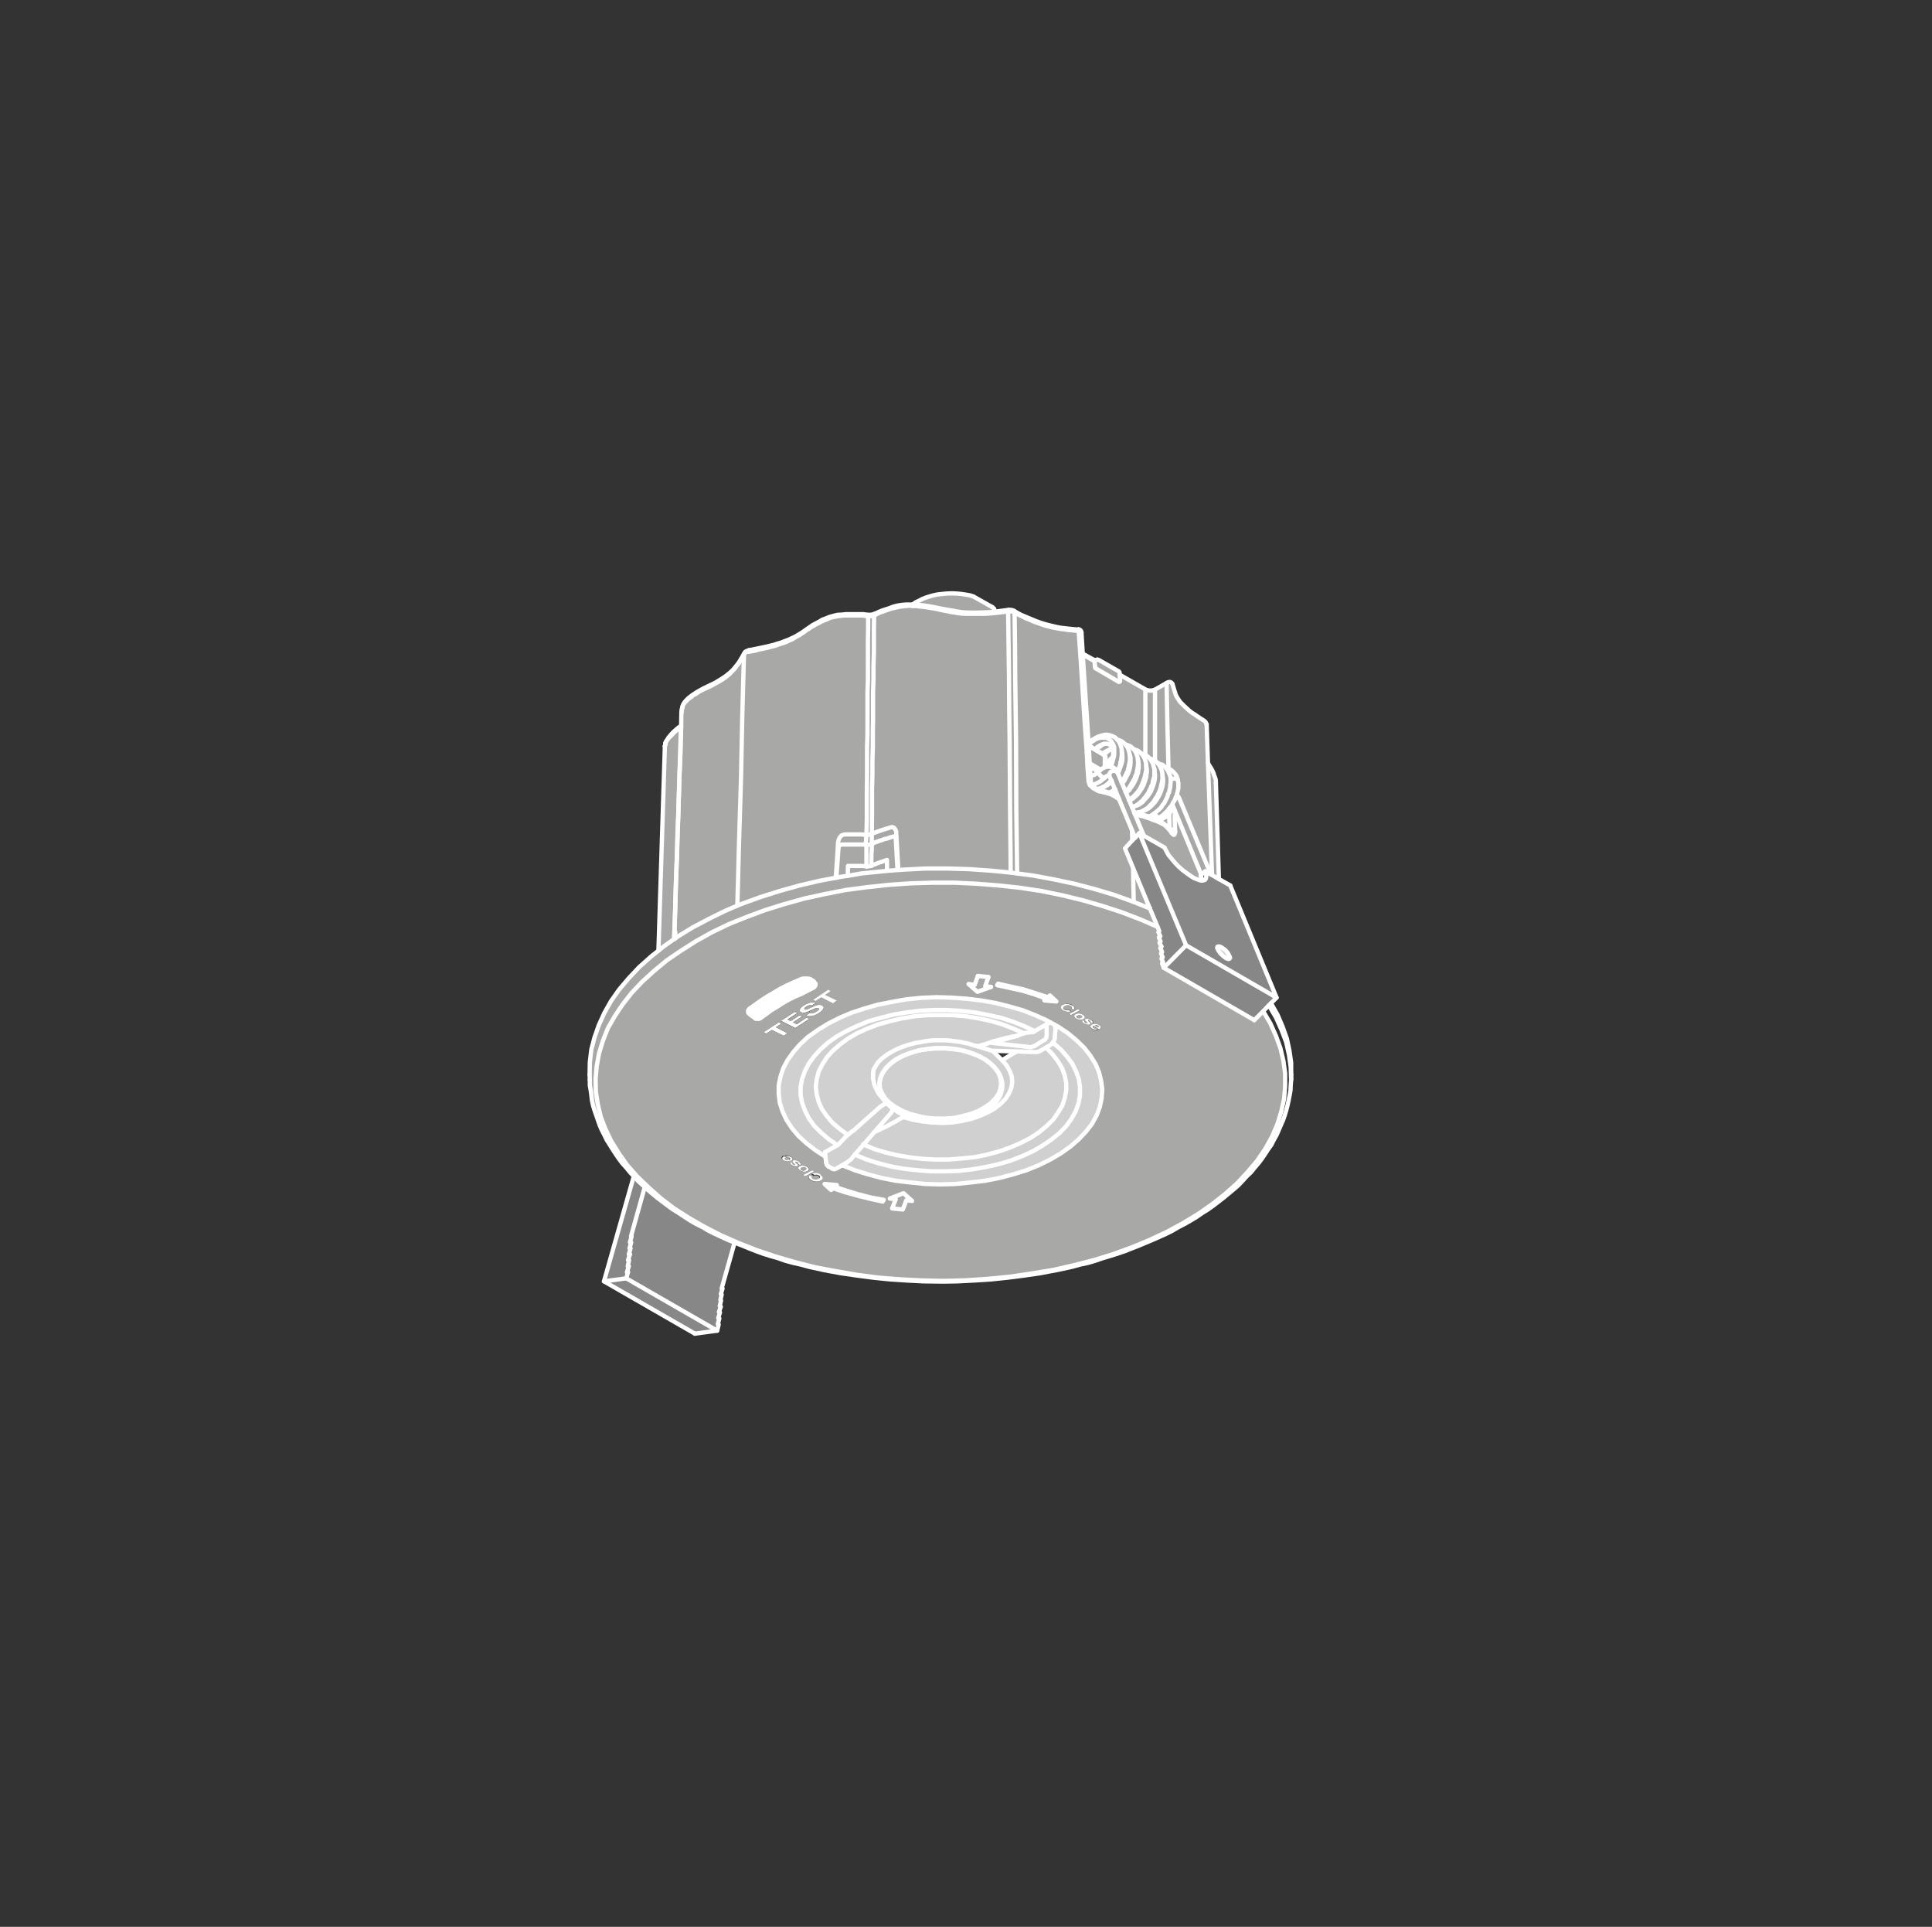 <?xml version="1.0" encoding="UTF-8"?>
<svg id="Warstwa_1" xmlns="http://www.w3.org/2000/svg" version="1.1" xmlns:cc="http://creativecommons.org/ns#" xmlns:dc="http://purl.org/dc/elements/1.1/" xmlns:freecad="http://www.freecad.org/wiki/index.php?title=Svg_Namespace" xmlns:inkscape="http://www.inkscape.org/namespaces/inkscape" xmlns:rdf="http://www.w3.org/1999/02/22-rdf-syntax-ns#" xmlns:sodipodi="http://sodipodi.sourceforge.net/DTD/sodipodi-0.dtd" xmlns:svg="http://www.w3.org/2000/svg" viewBox="0 0 901.1 898.5">
  <rect x="0" y="0" width="901.1" height="898.5" fill="#333333" stroke="none"/>
  <!-- Generator: Adobe Illustrator 29.0.1, SVG Export Plug-In . SVG Version: 2.1.0 Build 192)  -->
  <defs>
    <style>
      .st0 {
        fill: #fff;
      }

      .st1 {
        fill: none;
        stroke: #fff;
        stroke-linecap: round;
        stroke-linejoin: round;
        stroke-width: 2px;
      }

      .st2 {
        fill: #a8a8a7;
      }

      .st3 {
        fill: #d0d0d0;
      }

      .st4 {
        fill: #878787;
      }
    </style>
  </defs>
  <g>
    <polygon class="st3" points="529.6 361.9 529.8 361.9 529.3 363.4 528.6 364.9 527.8 366.2 526.8 367.4 526 368.4 525 369.2 526.2 367.9 527.2 366.5 528.1 364.9 529 363.4 529.6 361.9"/>
    <polygon class="st2" points="538.5 359.9 538.7 361.1 538.7 362.4 538.5 363.9 538.2 365.2 537.7 366.7 537.2 368 536.6 369.4 535.7 370.7 534.9 371.8 533.9 372.8 533.1 373.8 532.1 374.6 531.1 375.3 530.1 375.6 529.6 375.8 529.6 375.8 530.4 375.3 531.1 374.8 531.9 374.1 532.8 373.5 533.3 373.1 533.7 372.6 534.2 372 535.1 370.8 536.1 369.5 536.7 368 537.4 366.5 537.7 364.9 537.9 363.9 538.2 362.8 538.4 361.8 538.4 360.8 538.4 359.6 538.4 358.8 538.5 359.9"/>
    <polygon class="st2" points="545.1 379.7 545.1 380.1 541.2 382.4 541.2 382.1 541.2 381.7 541 381.6 541 381.2 540.9 381.1 541.2 380.9 541.5 380.7 542.5 380.1 543.3 379.2 544.3 378.4 544.4 378.4 544.5 378.6 544.6 378.8 544.8 379.1 545 379.2 545 379.6 545.1 379.7"/>
    <polygon class="st2" points="536.7 354.3 537.2 355.2 537.7 356 537.9 356.8 538.2 357.8 538.4 358.6 538.4 358.8 538.4 359.6 538.4 360.8 538.4 361.8 538.2 362.8 537.9 363.9 537.7 364.9 537.4 366.1 537.2 366.4 537 366.7 536.9 367 536.4 368 535.9 369 535.4 370 534.7 371 534.1 371.8 533.4 372.6 532.8 373.5 531.9 374.1 531.1 374.8 530.4 375.3 529.6 375.8 528.8 376.1 528 376.4 526.7 373.3 527.6 372.8 528.5 372.3 529.3 371.5 530.3 370.7 531.1 369.7 531.8 368.7 532.6 367.5 533.3 366.2 533.7 365.1 534.2 363.7 534.6 362.4 534.7 361.3 534.9 359.9 534.9 358.8 534.7 357.6 534.6 356.5 534.6 356.3 534.4 355.5 534.2 354.7 533.9 353.8 533.6 353.2 533.1 352.4 532.8 351.7 532.6 351.6 533.4 351.7 534.1 352 534.2 352.1 534.9 352.5 535.6 353 536.2 353.7 536.7 354.3"/>
    <polygon class="st2" points="519.1 349.7 519.1 350.2 519.2 351.5 519.1 353 518.1 353.8 517.3 354.8 516.3 355.8 515.6 357 515.6 353.2 515.6 353 515.5 353 515.4 352.7 515.3 352.2 515.1 351.9 515 351.8 515.9 351 516.8 350.2 517.7 349.6 518.7 349.1 518.8 349 518.9 349.2 519.1 349.7"/>
    <polygon class="st2" points="404.8 404 405.3 404 405.6 406.9 401.8 407.3 395.4 408.4 395.4 408.3 395.5 403.8 396.7 403.8 398 403.8 399.2 403.8 400.3 403.8 402.3 403.8 404.1 404 404.8 404"/>
    <polygon class="st2" points="520.6 359.1 520.9 359.6 521 359.9 520.9 359.8 520.7 359.6 520.4 359.5 520.1 359.5 519.7 359.5 519.2 359.5 518.9 359.5 518.6 359.6 518.2 359.8 517.9 360.1 517.7 360.3 517.6 360.6 517.4 360.9 517.4 361.3 517.4 361.4 517.4 361.6 517.3 361.6 516.9 361.6 516.4 361.8 515.8 362.1 515.3 362.6 515.1 362.8 514.9 362.8 514.8 362.8 514.5 362.6 514.3 362.4 514 362.3 513.6 362.1 513.5 361.8 513.1 361.6 513 361.3 512.6 360.9 512.5 360.6 512.5 360.4 512.3 360.1 512.3 359.9 512.3 359.8 512.5 359.6 513.3 358.9 513.5 358.8 514.6 358.1 515.1 357.8 515.3 357.8 515.8 357.6 516 357.6 516.4 357.5 517.1 357.5 517.6 357.5 517.7 357.5 518.1 357.6 518.4 357.6 519.1 357.8 519.6 358.1 520.1 358.6 520.6 359.1"/>
    <polygon class="st0" points="360 480.3 357.4 482 356.1 481.3 363.2 476.7 364.5 477.3 361.9 479 367.3 481.8 365.5 483 360 480.3"/>
    <path class="st3" d="M385,537.3l.2-.2,5.4-3.1.3-.2.3-.3,3.8-4,.2-.2.2-.2,2-1.5,1-.7,11-9.9.7-.5.5-.5.5-.3.5-.3.3-.2.3-.3.3-.2h.2l.8-.2h.4c.8.8,1.6,1.6,2.6,2.4v.3l-.2.5-.3.3-.3.7-7.9,9.1-5,5.8-4.1,4.7-1.8,2.1-1.2,1-.5.5-.7.3-1.7,1-2.6,1.5-.5.2-.3.2h-.5l-.7-.2-2-1.1-.3-.3-.3-.3-.2-.5-.2-.7-.3-2.6-.2-2,.2-.2Z"/>
    <polygon class="st4" points="592.8 467.8 591.8 468.8 589.1 471.6 585 475.7 542.8 451.3 553.2 440.8 595.4 465.2 592.8 467.8"/>
    <polygon class="st3" points="519.1 353 518.1 354 517.1 355.2 516.3 356.3 515.6 357.5 515.6 357 516.3 355.8 517.3 354.8 518.1 353.8 519.1 353"/>
    <polygon class="st2" points="519.1 353 518.9 353.9 518.1 354.7 517.3 355.7 516.6 356.7 516 357.6 515.8 357.6 515.3 357.8 515.3 352.9 515.4 352.9 515.4 353 515.5 353 515.6 353.2 515.6 357 515.6 357.5 516.3 356.3 517.1 355.2 518.1 354 519.1 353"/>
    <polygon class="st2" points="508.8 357.8 512.3 359.8 511.5 360.6 510.5 361.3 509.5 361.6 508.7 361.9 508.6 361.9 508.4 358.1 508.8 357.8"/>
    <polygon class="st2" points="403.8 393.9 404.1 393.9 404.1 396.6 404.1 399 404.1 401.5 404.1 404 402.3 403.8 400.3 403.8 399.2 403.8 398 403.8 396.7 403.8 395.5 403.8 395.4 408.3 395.4 408.4 391.9 408.9 390.1 409.3 390.1 409.1 391.1 395.2 391.2 394.8 391.6 394.3 392.1 393.9 392.7 393.8 393.9 393.8 395.4 393.8 397 393.8 398.8 393.8 399.7 393.8 400.5 393.8 401.8 393.8 403.1 393.8 403.8 393.9"/>
    <polygon class="st2" points="515.3 352.7 515.3 352.9 515.3 357.8 515.1 357.8 514.6 358.1 513.5 358.8 513.3 358.9 509.5 356.7 509.2 356.5 508.8 356.5 508.5 356.5 508.3 356.5 508.3 356.5 508 351.9 508 351.7 508 351.7 507.9 349.2 507.7 346.9 508 347.6 508.5 348.1 508.8 348.6 509.2 348.7 514.8 352 514.9 352 514.9 352.2 515.1 352.2 515.1 352.4 515.3 352.5 515.3 352.7"/>
    <polygon class="st2" points="404.8 389.3 405.4 389.1 406.1 389.1 406.6 388.8 406.6 393.3 406.7 393.5 406.6 393.6 406.1 393.8 405.4 393.9 404.8 393.9 404.1 393.9 403.8 393.9 404.1 389.3 404.8 389.3"/>
    <polygon class="st2" points="545.6 377.9 545.5 377.6 545.1 377.3 545.1 377.3 545.8 376.4 545.9 376.3 546 376.3 546 378.3 545.6 377.9"/>
    <path class="st0" d="M375.6,545.5c.5-.3.8-.6.1-1-.6-.4-1.3-.3-1.8,0-.5.3-.8.6-.1,1.1.6.4,1.3.3,1.8,0ZM376.4,544.1c1.1.7,1.1,1.5.2,2-1,.5-2.3.4-3.4-.3s-1.2-1.5-.2-2c1-.5,2.3-.4,3.4.3Z"/>
    <polygon class="st2" points="546.6 363.2 547.1 363.1 547.4 363.1 547.8 363.1 548.3 363.1 548.6 363.2 548.9 363.2 549.1 363.4 549.3 363.6 549.3 363.7 549.4 364.1 549.6 365.2 549.6 366.2 549.6 367.4 549.4 368.5 549.1 369.7 548.8 371 548.5 371.7 548.3 372.2 547.8 373.3 547.1 374.3 546.8 375.1 546.6 375.5 545.9 376.3 545.8 376.4 545.1 377.3 545 377.4 544.4 378.4 544.3 378.4 543.3 379.2 542.5 380.1 541.5 380.7 541.2 380.9 540.9 381.1 540.8 381.2 540.7 381.2 540.3 381.2 540.2 381.2 539.9 381.1 539.5 380.7 539.4 380.6 539 380.2 538.7 380.1 538.5 379.7 538.2 379.4 538.7 379.1 539.5 378.4 540.2 377.8 541 377.1 541.7 376.3 542.3 375.3 543 374.5 543.5 373.5 544 372.5 544.5 371.5 544.8 370.3 545.3 369.4 545.5 368.2 545.8 367.2 545.8 366.1 546 365.1 546 364.1 546 363.6 546.3 363.4 546.6 363.2"/>
    <polygon class="st2" points="528.5 404.8 536.3 423.6 528.8 420.6 528.6 412.6 528.5 404.8 528.5 404.8"/>
    <polygon class="st2" points="505 305.2 507.7 346.3 507.7 346.4 507.7 346.6 507.7 346.9 507.9 349.2 508 351.7 507.9 351.5 507.7 351.4 507.5 351.2 507.4 351 507 351 506.9 351 505.9 337 505 322.8 504.1 308.7 503.1 294.3 503.4 294.3 503.6 294.3 503.9 294.5 504.1 294.6 504.2 294.8 504.2 295 504.4 295.1 505 304.8 505 305.2"/>
    <polygon class="st2" points="317.6 338.9 316.9 362 316.9 363.1 316.8 365.1 316.3 381.7 316 387.7 315.8 396.8 315.6 402.4 315.2 412.7 314.9 425.3 314.4 437.9 309.6 441.3 307.1 443.3 307.1 443.2 310.1 347.9 310.3 347.4 310.3 347.2 310.4 346.4 310.4 346.4 310.6 346.1 310.9 345.4 311.4 344.8 311.9 344.1 313.1 343 314.2 341.8 315.4 340.7 316.5 339.7 317.2 339.2 317.6 338.9"/>
    <polygon class="st2" points="515.1 362.8 513.8 363.9 513.1 364.4 512.3 364.9 511.6 365.2 510.8 365.6 510 365.9 509.2 366.1 509 365.6 508.8 365.1 508.8 364.9 508.8 364.9 508.8 364.9 508.6 361.9 508.7 361.9 509.5 361.6 510.5 361.3 511.5 360.6 512.3 359.8 512.3 359.9 512.3 360.1 512.5 360.4 512.5 360.6 512.6 360.9 513 361.3 513.1 361.6 513.5 361.8 513.6 362.1 514 362.3 514.3 362.4 514.5 362.6 514.8 362.8 514.9 362.8 515.1 362.8"/>
    <polygon class="st2" points="462.8 283.1 463.2 283.4 463.7 283.9 463.8 284.6 464 285.2 462.5 285.4 458.4 285.6 454.2 285.7 450.1 285.6 448.1 285.4 446.2 285.1 444.2 284.7 442.2 284.4 438.4 283.7 434.5 282.9 432.6 282.6 430.7 282.3 428.5 282.1 426.5 281.9 425.7 281.9 427 280.9 428.7 280.1 430.2 279.3 432 278.6 433.6 278.1 435.4 277.6 437.3 277.2 439.1 277 441.1 276.8 442.9 276.7 444.8 276.7 446.7 276.8 448.6 277 450.5 277.3 452.3 277.6 453.9 278.1 454.1 278.2 462.8 283.1"/>
    <polygon class="st2" points="518.7 348.7 518.8 349 518.7 349.1 517.7 349.4 516.8 349.9 515.6 350.5 514.5 351.5 510.7 349.4 511.8 348.4 513 347.6 514.1 347.1 514.8 346.9 515.3 346.8 515.8 346.8 516.1 346.8 516.9 346.9 517.4 347.2 518.1 347.6 518.6 348.2 518.7 348.7"/>
    <path class="st2" d="M366.1,539.9l1.5,1c-.2.1-.8.2-1.4-.2-.5-.3-.4-.5-.1-.8Z"/>
    <polygon class="st2" points="517.7 349.6 516.8 350.2 515.9 351 515 351.8 514.6 351.5 515.6 350.5 516.8 349.9 517.7 349.4 518.7 349.1 517.7 349.6"/>
    <path class="st3" d="M466.6,502.8l.3,2.5-.3,2.5-.8,2.3-1.6,2.3-2.1,2.1-2.6,1.8-3,1.6-3.6,1.5-3.8,1-4,.8-4.3.3h-4.3l-4.1-.3-4.1-.8-3.8-1-3.5-1.5-3.1-1.6-2.6-1.8-2.1-2.1-1.5-2.3-1-2.3-.3-2.2c.5-7.4,8.5-13.6,19.6-15.8l2.5-.4,4.1-.3h4.3l4.3.3,4,.7,3.8,1.2,3.5,1.3c.1,0,.2,0,.3.1l2.8,1.5,2.6,2,2.1,2.1,1.6,2.3.8,2.3Z"/>
    <polygon class="st2" points="565.3 407.9 563.4 355.8 563.4 355.8 563.9 356.7 564.4 357.5 564.9 358.3 565.3 359 565.6 359.6 565.9 360.3 566.1 360.8 566.2 361.3 566.6 362.3 566.9 363.1 567.1 364.1 567.1 364.6 567.1 365.1 568.5 409.9 565.2 408 565.3 407.9"/>
    <polygon class="st2" points="548.3 363.1 547.8 363.1 547.4 363.1 547.1 363.1 546.6 363.2 546.3 363.4 546 363.6 546 363.1 545.8 362.1 545.5 361.1 545.1 360.3 544.8 359.5 544.3 358.8 543.9 358.2 544.8 358.3 545 358.4 545.8 358.8 546.8 359.5 547.4 360.1 548.1 360.9 548.8 361.9 549.1 362.9 549.3 363.7 549.3 363.6 549.1 363.4 548.9 363.2 548.6 363.2 548.3 363.1"/>
    <path class="st0" d="M512.2,479.1c.3-.3.4-.5-.1-.8-.6-.4-1.2-.3-1.5-.2l1.6,1ZM512.7,478c1.2.7.9,1.6-.1,2l-2.5-1.6c-.5.3-.5.6,0,.9.4.2.9.3,1.1.3l.8.5c-1,.2-1.9,0-2.7-.5-1.1-.7-1.1-1.5-.2-2,.9-.5,2.3-.4,3.4.2Z"/>
    <polygon class="st0" points="501 471.5 502.8 470.5 503.8 471.1 499.5 473.4 498.6 472.8 499.9 472.1 501 471.5"/>
    <polygon class="st2" points="509.5 356.7 513.3 358.9 512.5 359.6 512.3 359.8 508.8 357.8 509 357.8 509 357.6 509.2 357.5 509.3 357.5 509.3 357.3 509.5 357.1 509.5 357 509.5 356.8 509.5 356.7"/>
    <polygon class="st2" points="546.3 387.8 546.4 388.2 546.4 388.3 546 387.7 545.6 387.2 544.8 386.3 544 385.5 543.5 385 542.8 384.5 541.8 384 540.8 383.5 539.5 382.9 538 382.4 537.2 382.1 536.4 381.7 535.4 381.4 534.4 381.1 533.3 380.7 531.9 380.4 529.6 379.7 529.5 379.6 529.5 379.2 529.5 379.1 531.9 379.7 534.6 380.4 535.6 380.7 537 381.2 539.4 382.2 539.7 382.4 541.5 383.4 542.7 384 543.5 384.7 544.3 385.3 545 386.2 545.4 386.7 545.7 387 546.3 387.7 546.3 387.8"/>
    <polygon class="st4" points="334.8 617.4 335.2 617.6 334.5 620.5 292.1 596.1 292.9 593.2 292.4 593.3 293.3 590.4 292.8 590.5 293.4 587.6 292.9 587.7 293.8 584.9 293.3 584.9 294.1 582.1 293.6 582.1 294.4 579.3 293.8 579.3 294.6 576.5 294.3 576.5 300.7 553.6 300.7 553.5 302 554.7 304.2 556.6 306.5 558.5 308.9 560.3 311.4 562.2 313.9 564 316.5 565.6 319.2 567.4 321.8 569.1 324.6 570.7 327.6 572.2 330.5 573.9 333.5 575.4 336.5 576.8 339.6 578.2 342.6 579.4 342.6 579.5 336.6 600.8 337 600.9 336.2 603.4 336.6 603.7 336 606.2 336.3 606.5 335.7 609 336.2 609.3 335.3 611.8 335.8 612 335 614.6 335.5 614.8 334.8 617.4"/>
    <path class="st2" d="M512.1,478.3c.5.3.4.5.1.8l-1.6-1c.3-.1.8-.2,1.5.2Z"/>
    <polygon class="st0" points="371.6 477.6 376.2 474.5 377.5 475.1 370.9 479.4 364.2 476 370.7 471.8 371.9 472.4 367.3 475.4 368.8 476.1 373 473.4 374.1 474 369.9 476.7 371.6 477.6"/>
    <polygon class="st3" points="536.7 368 536.1 369.5 535.1 370.8 534.2 372 533.7 372.6 533.3 373.1 532.8 373.5 533.4 372.6 534.1 371.8 534.7 371 535.4 370 535.9 369 536.4 368 536.9 367 537 366.7 537.4 366.5 536.7 368"/>
    <polygon class="st2" points="404.1 389.3 403.8 393.9 403.1 393.8 401.8 393.8 400.5 393.8 399.7 393.8 398.8 393.8 397 393.8 395.4 393.8 393.9 393.8 392.7 393.8 392.1 393.9 391.6 394.3 391.2 394.8 391.1 395.2 390.1 409.1 390.1 409.3 389.8 409.3 389.8 409.3 390.4 400.9 390.9 392.6 391.1 391.9 391.2 391.5 391.4 391 391.7 390.5 392.1 390 392.6 389.5 393.2 389.3 393.9 389.1 396.5 389.1 399.2 389.1 401.6 389.1 404.1 389.3"/>
    <polygon class="st4" points="293.3 584.9 293.8 584.9 292.9 587.7 293.4 587.6 292.8 590.5 293.3 590.4 292.4 593.3 292.9 593.2 292.1 596.1 281.7 597.5 295.6 548.5 295.6 548.5 295.7 548.6 297.7 550.8 299.9 552.8 300.7 553.5 300.7 553.6 294.3 576.5 294.6 576.5 293.8 579.3 294.4 579.3 293.6 582.1 294.1 582.1 293.3 584.9"/>
    <polygon class="st2" points="404.8 393.9 405.4 393.9 406.1 393.8 406.6 393.6 406.6 396.2 406.4 398.7 406.4 401.2 406.4 403.7 405.9 403.8 405.3 404 404.8 404 404.1 404 404.1 401.5 404.1 399 404.1 396.6 404.1 393.9 404.8 393.9"/>
    <path class="st3" d="M538.8,373.1h0c0,0,0-.1,0-.1h0ZM542.5,363.2v1.3l-.2,1.5-.3,1.3-.5,1.5-.5,1.3-.7,1.3-.8,1.3-.8,1.1-1,1.2-.8.8-1,.8-1,.7-1,.5-.8.2h0s.3-.2.3-.2l1-.7.8-.5.8-.8.8-.8.8-.8.7-1,.7-1,.7-1,.5-1.2.7-1.2.3-1.2.3-1.1.3-1.2.2-1.2.2-1.3v-2.2l.2,1.2.2,1.2Z"/>
    <polygon class="st2" points="407.7 286.9 407.6 292.7 407.6 298.4 407.6 304.4 407.4 310.5 407.4 316.6 407.2 322.7 407.2 328.9 407.2 335.4 407.1 341.8 407.1 348.2 406.9 354.8 406.9 361.4 406.7 368.2 406.7 375 406.7 381.9 406.6 388.8 406.1 389.1 405.4 389.1 404.8 389.3 404.1 389.3 404.3 382.2 404.3 375.5 404.3 368.5 404.4 361.9 404.4 355.2 404.4 348.6 404.6 342.1 404.6 335.7 404.6 329.4 404.6 323.2 404.8 316.9 404.8 310.8 404.8 304.9 404.8 298.9 404.9 293.2 404.9 287.2 405.8 287.4 406.6 287.2 407.2 287 407.7 286.9"/>
    <path class="st3" d="M472.7,479.7l4.8,2.1-3.1,1.2-2.8.5-2.6.7-5.6,1.5-3.5,1.1-3.5,1c-.2,0-.3,0-.5,0s-.3,0-.5,0l-1.8-.5-2-.6-1.8-.3-2-.5-2.1-.2-2-.3-2.1-.2h-6.3l-2,.2-2.1.3-2,.3-2,.3-2,.5-1.8.5-1.8.7-1.8.7-1.6.7-1.5.8-1.5.8-1.3.8-1.3,1-1.2.8-1,1-1,1-.7,1.2-.7,1-.7,1.2-.2,1.6v2.3l.2,1.1.2,1.2.3,1,.5,1.1.5,1,.5,1,.7,1,.8,1,.7.8.8,1,.4.4c.3.4.7.9,1.1,1.3h-.4l-.8.2h-.2l-.3.2-.3.3-.3.2-.5.3-.5.3-.5.5-.7.5-11,9.9-1,.7-2,1.5-3.8-2.8-3.3-2.8-2.6-3.1-2.3-3.3-1.5-3.5-1-3.5-.3-3.5.3-3.5,1-3.5,1.6-3.5,2.1-3.3,2.6-3,3.5-3,3.8-2.8,4.3-2.5,4.6-2.1,5.1-2,5.4-1.5,5.6-1.3,5.9-1,5.9-.5,6.1-.2,6.1.2,5.9.5,5.9,1,5.6,1.2,5.4,1.6,5.1,2Z"/>
    <path class="st2" d="M534.1,362.1v-.2s0,.4,0,.4h0ZM534.7,357.6l.2,1.1v1.1l-.2,1.3-.2,1.2-.3,1.3-.5,1.3-.5,1.1-.7,1.3-.8,1.2-.7,1-.8,1-1,.8-.8.8-.8.5-1,.5-1.5-3.6h0s.8-.7.8-.7l.7-.7.7-1,.7-.8.7-1,.5-1,.5-1,.5-1.2.3-1,.3-1.2.2-1,.2-1.1v-2l-.2-.8-.2-1h0v-1.2c-.1,0-.4-.8-.4-.8l-.2-.7-.3-.7-.3-.7-.3-.7-.3-.3.6.2.8.3.7.3.7.5.5.5.5.4h.2c0,.1.3.8.3.8l.5.8.3.7.3.8.2.8.2.8v.2l.2,1.2Z"/>
    <path class="st3" d="M420.9,492.4l3.5-1.3,3.8-1.2,1.7-.3c-11.1,2.2-19.2,8.4-19.6,15.8v-.2s.3-2.5.3-2.5l1-2.3,1.5-2.3,2.1-2.1,2.6-2,3.1-1.6Z"/>
    <path class="st0" d="M500.2,468.8c1,.7,1.4,1.5.5,2.1l-1-.6c.3-.3.2-.7-.3-1.1-.9-.6-2-.4-2.8,0-.7.4-1.1,1-.1,1.6.6.4,1.4.4,2,.2l1,.6c-1.2.5-2.7.3-3.8-.4-1.5-.9-1.4-2-.2-2.6,1.2-.7,3.1-.6,4.6.3Z"/>
    <path class="st2" d="M498.5,470.9c-.6.2-1.4.2-2-.2-.9-.6-.6-1.2.1-1.6.7-.4,1.8-.6,2.8,0,.5.3.7.8.3,1.1l1,.6.3.6-1.2.6-.3-.6-1-.6Z"/>
    <path class="st2" d="M504.5,473.6c.6.4.4.8-.1,1-.5.3-1.2.4-1.8,0-.6-.4-.3-.8.1-1,.5-.3,1.2-.4,1.8,0Z"/>
    <polygon class="st2" points="417.8 390.6 417.8 391 418.6 405.6 418.6 405.7 413.7 406.1 413.7 406 413.7 401 411.7 401.7 409.9 402.3 408.1 403 406.4 403.7 406.4 401.2 406.4 398.7 406.6 396.2 406.6 393.6 406.7 393.5 407.2 393.3 408.2 392.8 408.7 392.6 409.4 392.4 410 392.1 410.9 391.9 412.4 391.3 413.8 391 415.2 390.5 416.5 390.1 417 390.1 417.5 390.3 417.8 390.6"/>
    <path class="st0" d="M367.7,540.9l-1.5-1c-.3.3-.4.5.1.8.6.4,1.2.3,1.4.2ZM368.8,539.4c1.1.7,1.1,1.5.2,2-.9.5-2.3.4-3.4-.2-1.2-.7-.9-1.6.1-2l2.5,1.6c.5-.3.5-.6,0-.9-.4-.2-.9-.3-1.1-.3l-.8-.5c1-.2,1.9,0,2.7.5Z"/>
    <polygon class="st2" points="518.5 364.4 520 368 518.7 369 518.4 369.2 518.4 369.2 518.1 369.4 517.3 369.7 516.6 369.4 515.3 369 512.8 368.4 512.1 368.2 511.6 367.9 511.6 367.9 512.5 367.7 513.5 367.5 514.3 367 515.1 366.7 515.9 366.1 516.8 365.4 517.6 364.7 517.7 364.6 517.7 364.6 517.8 364.5 518.4 364.1 518.5 364.4"/>
    <path class="st2" d="M379.7,548.2c.6-.2,1.4-.2,2,.2.9.6.6,1.2-.1,1.6-.7.4-1.8.6-2.8,0-.5-.3-.6-.8-.3-1l-1-.6-.3-.6,1.1-.6.3.6,1,.6Z"/>
    <path class="st0" d="M383.5,468.9c1.2.6.9,1.9-1.4,3.4-1.9,1.3-4.4,2.1-6.1,1.2l1.8-1.2h0c.9.4,2.1,0,3.1-.7.7-.4,1.5-1.2.8-1.5-.7-.4-2.1.4-3.7,1.1-.3.1-.5.2-.8.4-1.3.5-2.6.9-3.6.4-1.4-.7-.4-2.1,1.2-3.1,1.8-1.2,4.1-2,5.6-1.2l-1.8,1.2c-.9-.4-1.8,0-2.7.6-.6.4-1.1,1-.5,1.2s1,0,3.6-1.2h0c.8-.4,3-1.5,4.5-.7Z"/>
    <polygon class="st3" points="573.7 446.4 573.7 446.7 573.5 447 573.3 447 573 447.2 572.5 447 572 446.9 571.5 446.5 571 446.2 570.4 445.7 569.9 445.2 569.2 444.6 568.9 444.1 568.4 443.4 568.1 442.9 567.9 442.4 567.7 442.1 567.7 441.8 567.9 441.4 568.1 441.4 568.4 441.3 568.9 441.4 569.4 441.6 569.9 441.9 570.5 442.3 571 442.7 571.7 443.2 572.2 443.9 572.7 444.4 573 445.1 573.3 445.6 573.5 446 573.7 446.4"/>
    <polygon class="st2" points="473.9 345.9 474 376.4 474.4 407.3 472.1 407 471.4 406.9 471.4 406.8 471.1 376.1 470.9 345.4 470.7 330.3 470.6 315.1 470.4 300.1 470.2 285.1 470.7 285.1 471.4 285.1 471.9 285.1 472.4 285.2 472.7 285.4 473.2 285.6 473.4 300.6 473.5 315.6 473.7 330.8 473.9 345.9"/>
    <path class="st2" d="M412.2,559.5l-6.1-1.2-5.8-1.5-5.6-1.6-5.4-1.8,1-.8-5.6-.5,3,2.8,1-.8,5.4,1.8,5.8,1.6,5.9,1.5,5.9,1.3.5-.8ZM512.6,480c1-.5,1.3-1.3.1-2-1.1-.7-2.5-.7-3.4-.2-1,.5-.9,1.3.2,2,.8.5,1.7.7,2.7.5l-.8-.5c-.2,0-.8,0-1.1-.3-.5-.3-.6-.6,0-.9l2.5,1.6ZM364.5,477.3l-1.2-.6-7.1,4.6,1.2.6,2.6-1.7,5.5,2.8,1.9-1.2-5.5-2.8,2.6-1.7ZM368.9,541.3c.9-.5.9-1.3-.2-2-.8-.5-1.7-.7-2.7-.5l.8.5c.2,0,.8,0,1.1.3.5.3.6.6,0,.9l-2.5-1.6c-1,.5-1.3,1.3-.1,2,1.1.7,2.5.7,3.4.2ZM373.1,543.3c.8-.4.3-1.1-.6-1.6-.8-.5-1.8-.9-2.6-.4-.6.3-.2.7.2,1.2.4.4.9.8.6.9-.3.1-.6,0-.8-.2-.3-.2-.5-.4-.2-.6l-.9-.6c-.7.5-.2,1,.6,1.5.8.5,1.7.8,2.5.4.5-.3.2-.7-.3-1.1-.5-.5-.9-.8-.6-.9.3-.2.7,0,1,.2.4.2.6.5.2.7l.9.6ZM376.2,474.5l-4.7,3.1-1.6-.8,4.2-2.8-1.1-.6-4.2,2.8-1.4-.7,4.5-3-1.2-.6-6.5,4.2,6.7,3.4,6.5-4.3-1.2-.6ZM376.6,546.1c1-.5.9-1.3-.2-2-1.1-.7-2.4-.8-3.4-.3-1,.5-.9,1.3.2,2s2.4.8,3.4.3ZM379.7,546.3l-1-.6-4.2,2.2,1,.6,1.8-.9.3.6c-.9.6-.5,1.4.5,2.1,1.5.9,3.3.9,4.6.3,1.2-.7,1.3-1.7-.2-2.6-1.2-.7-2.7-.9-3.8-.4l-.3-.6,1.3-.7ZM380.4,466.8l2.6-1.7,5.5,2.8,1.9-1.2-5.5-2.8,2.6-1.7-1.2-.6-7.1,4.6,1.2.6ZM383.5,468.9c-1.5-.8-3.8.3-4.5.7h0s-.3-.7-.3-.7l1.8-1.2c-1.5-.8-3.8,0-5.6,1.2-1.6,1-2.6,2.5-1.2,3.1,1,.5,2.4.2,3.6-.4l.5.7-1.8,1.2c1.6.9,4.1,0,6.1-1.2,2.4-1.5,2.7-2.8,1.4-3.4ZM415,558.9l2.8.3-1.6,4.3,5,.5,1.6-4.3,2.6.3-4-3.6-6.4,2.5ZM385,539.4h0s.3,2.6.3,2.6l.2.7.2.5.3.3.3.3,2,1.1.7.2h.5l.3-.2.5-.2,2.6-1.5h0s5.8,2.3,5.8,2.3l6.1,2,6.4,1.6,6.6,1.3,6.9.8,6.9.6,7.1.2,6.9-.2,6.9-.6,6.9-.8,6.6-1.3,6.4-1.6,6.1-2,5.8-2.3,5.4-2.6,5-3,4.4-3.1,3.8-3.3,3.5-3.6,2.8-3.6,2.1-4,1.5-4,.8-4,.3-4.1-.5-4-1-4.1-1.6-3.8-2.5-4-2.8-3.6-3.6-3.5-4-3.3-4.6-3.1-1.7-.9-1.8-1-1.6-.9-5.5-2.5-5.9-2.3-6.3-1.8-6.4-1.7-6.8-1.2-6.8-.8-7.1-.5-6.9-.2-7.1.3-6.9.7-6.8,1.2-6.6,1.3-6.3,1.8-6.1,2-5.6,2.5-5.3,2.6-4.8,3-4.5,3.1-3.8,3.5-3.1,3.6-2.6,3.8-2,3.8-1.3,4-.8,4.1v4l.5,4.1,1.3,4,1.8,4,2.5,3.8,3.1,3.6,3.6,3.5,4.3,3.3,4.6,3ZM487.2,465.4l.9.3-1,.8,5.6.5-3-2.8-1,.8-5.6-1.8-5.6-1.8-5.9-1.3-6.1-1.3-.3.7,5.9,1.3,5.9,1.3,5.6,1.6,4.6,1.7ZM503.8,471.1l-.9-.6-1.8,1-.3-.6c.9-.6.5-1.4-.5-2.1-1.5-.9-3.3-.9-4.6-.3-1.2.6-1.3,1.7.2,2.6,1.2.7,2.7.9,3.8.4l.3.6-1.3.7.9.6,4.2-2.2ZM542.8,451.3l42.2,24.4,4.1-4.1h0s3.3,5.6,3.3,5.6l2.6,5.8,2.1,5.8,1.3,5.9.8,5.9v5.9l-.5,5.9-1.3,5.8-1.8,5.9-2.5,5.8-3.1,5.6-3.8,5.6-4.5,5.3-4.9,5.3-5.4,4.9-6.1,4.8-6.6,4.6-7.1,4.3-7.4,4-8.1,3.8-8.2,3.5-8.7,3.1-9.1,2.8-9.4,2.5-9.6,2.1-9.9,1.7-9.9,1.5-10.2,1-10.2.7-10.2.3-10.2-.2-10.2-.5-10.2-.8-10.1-1.3-9.9-1.6-9.7-1.8-9.4-2.5-9.2-2.6-8.9-3-8.4-3.3-8.2-3.6-7.6-4-7.2-4.1-6.9-4.4-6.3-4.8-5.6-4.9-5.3-5.1-4.6-5.3-4-5.4-3.5-5.6-2.8-5.8-2.1-5.8-1.5-5.9-.8-5.8-.2-5.9.5-5.9,1.1-5.9,1.8-5.9,2.3-5.8,3.1-5.6,3.6-5.4,4.3-5.4,4.9-5.3,5.5-4.9,5.9-4.9,6.6-4.5,6.9-4.4,7.4-4.1,7.9-3.8,8.4-3.5,8.6-3.1,9.1-2.8,9.2-2.6,9.7-2.1,9.7-1.8,9.9-1.3,10.2-1.1,10.2-.7,10.2-.3h10.2l10.2.5,10.2.8,10.1,1.1,9.9,1.5,9.7,2,9.6,2.3,9.2,2.6,8.9,3,8.6,3.3,8.1,3.5.8,2-.3.5.8,2-.6.5.8,1.8-.5.7.8,1.8-.5.7.8,1.8-.5.7.8,1.8-.7.7.8,1.8-.5.5.8,2ZM505.3,475.2c1-.5.9-1.3-.2-2-1.1-.7-2.4-.8-3.4-.3-1,.5-.9,1.3.2,2s2.4.8,3.4.3ZM506.7,476.3c.6.5.9.8.6.9-.3.2-.8,0-1-.2-.4-.2-.6-.5-.2-.7l-.9-.6c-.8.5-.2,1.1.6,1.6.8.5,1.8.9,2.7.4.6-.3.2-.7-.2-1.1-.4-.4-.9-.8-.6-.9.2-.1.6,0,.8.2.4.2.5.4.2.6l.9.6c.7-.4.2-1-.6-1.5-.7-.5-1.7-.8-2.5-.4-.5.3-.2.7.3,1.1ZM455.9,462.5l6.3-2.3-2.6-.3,1.5-4.3-4.9-.5-1.5,4.1-2.8-.3,4.1,3.6ZM380.4,459.2v-.5l-.3-.5-.3-.5-.5-.3-1-.7-.3-.2-.5-.2-.7-.2h-2l-.7.2-.5.2-3.5,1.5-3.3,1.5-3.1,1.6-3,1.8-3,1.6-2.8,1.8-2.8,2-2.5,1.8-.3.3-.3.5v.3c-.1,0-.2.3-.2.3l.2.5.3.3.3.3.3.3.8.5.5.3.3.3.3.3.2.2.3.2h1.6l.3-.2.3-.2,2.5-1.8,2.5-1.8,2.6-1.6,2.6-1.6,2.8-1.6,3-1.5,3.1-1.3,3.8-2,1-.5.7-.3.5-.3.3-.5.2-.5Z"/>
    <polygon class="st3" points="488.4 475.9 490 476.8 488.2 477.5 488.1 477.7 482.6 480.8 477.7 478.5 472.4 476.4 466.8 474.6 460.8 473.3 454.7 472.1 448.3 471.4 442 471 435.6 471 429.2 471.3 422.9 472.1 416.8 473.1 410.9 474.6 405.1 476.2 399.8 478.4 394.9 480.7 390.3 483.3 386.3 486.1 382.7 489.3 379.7 492.6 377.2 496 375.4 499.5 374.1 503.1 373.4 506.9 373.4 510.5 374.1 514.2 375.4 517.8 377.2 521.4 379.7 524.9 382.8 528 386.5 531.2 390.6 534 385.1 537.1 385 537.3 384.8 537.4 385 539.4 385 539.4 380.4 536.4 376.1 533.1 372.4 529.7 369.3 526 366.8 522.2 365 518.3 363.7 514.3 363.2 510.2 363.2 506.2 364 502.1 365.3 498.2 367.3 494.4 370 490.6 373.1 487 376.9 483.5 381.3 480.4 386.1 477.4 391.4 474.7 397 472.3 403.1 470.3 409.4 468.5 416 467.2 422.7 466 429.7 465.3 436.8 465 443.7 465.2 450.8 465.7 457.5 466.5 464.3 467.7 470.7 469.3 477 471.1 482.9 473.4 488.4 475.9"/>
    <polygon class="st0" points="379.7 457.8 380 458.3 380.4 458.7 380.4 459.2 380.2 459.7 379.9 460.2 379.4 460.6 378.7 460.9 377.7 461.4 373.9 463.4 370.8 464.7 367.8 466.2 365 467.8 362.4 469.5 359.7 471.1 357.3 472.9 354.8 474.7 354.5 474.9 354.1 475.1 353.5 475.1 352.8 475.1 352.5 475.1 352.2 474.9 352 474.7 351.7 474.4 351.3 474.1 350.8 473.8 350 473.3 349.7 472.9 349.3 472.6 349 472.3 348.9 471.8 348.9 471.5 349 471.1 349.3 470.6 349.7 470.3 352.2 468.5 355 466.5 357.8 464.7 360.7 463 363.7 461.2 366.8 459.6 370.1 458.1 373.6 456.6 374.1 456.4 374.7 456.3 375.4 456.3 376.1 456.3 376.7 456.3 377.4 456.4 377.9 456.6 378.2 456.8 379.2 457.4 379.7 457.8"/>
    <path class="st2" d="M522.6,356.1h.1c0-.1,0-.8,0-.8h0c0-.1,0-.7,0-.7v.6c0,0-.2,0-.2,0h0v.3c0,0-.2.5-.2.5ZM523.4,355l-.3,1.5-.5,1.3-.5,1.5-.7,1.3h0s-.1-.3-.1-.3l-.2-.3-.2-.3-.3-.5-.5-.5-.5-.5-.5-.3-.7-.2h-.4c0,0,0-.2,0-.2l.7-1.6.5-1.8.3-1.6.2-1v-2.3l-.2-.8-.2-.7-.3-.7-.3-.5-.3-.7-.3-.3-.5-.5-.5-.3-.5-.3-.5-.2-.7-.2h-2l-.7.2-.7.2-.8.3-.7.3-.7.5-.8.5-1.3,1v-.5c-.1,0,.7-.6.7-.6l.8-.7.8-.5.8-.5,1-.5.8-.3,1-.3.8-.2.8-.2h1l.8.2.8.2.8.3.7.3.8.5.5.7.2.2.4.4.5.7.3.8.3.8.3,1,.2.8v.5l.2,1.1.2,1.2v1.3l-.2,1.3Z"/>
    <polygon class="st2" points="522.4 317.2 522.4 317.4 522.4 317.6 522.4 317.7 522.2 317.9 522 317.9 521.9 317.9 521.7 317.9 511.3 311.8 511.2 311.8 511 311.6 511 311.5 510.8 311.5 510.8 311.3 510.7 311.1 510.7 311 510.7 310.8 510.7 310.6 510.5 308.3 510.5 308.2 510.5 308 511 307.8 511.3 307.7 511.8 307.5 512.3 307.7 512.6 307.8 521.5 312.9 521.9 313.1 522 313.3 522.2 313.6 522.2 313.9 522.2 314.6 522.4 317.2"/>
    <path class="st3" d="M497.3,505.1v3.5l-.7,3.5-1.1,3.5-2,3.3-2.3,3.3-3.1,3-3.5,3-4.1,2.6-4.5,2.3-4.9,2.1-5.1,1.8-5.6,1.5-5.8,1.1-5.9.7-6.1.5h-6.1l-5.9-.3-6.1-.7-5.8-1-5.6-1.3-5.3-1.7-5-2.1,5-5.8,1.1-.6,1.5-.7,1.6-.8,1.8-.8,1.6-1,2-1,2-1.2,2-1,4.1,1.2,4.5.8,4.6.5h.7c1.1.1,2.3.2,3.5.2h.3c.1,0,.2,0,.3,0,.7,0,1.4,0,2.1,0,0,0,.1,0,.2,0h2.1c0,0,4.6-.7,4.6-.7l4.3-1,4.1-1.3,3.6-1.6,3.3-1.8,2.8-2.1,2.3-2.3,1.6-2.6,1.2-2.6.3-2.6-.2-2.6-1-2.6-1.5-2.6-2-2.3,1.8-1.2,1.8-1.1,3-1.7h0s8.8.2,8.8.2h.7l.7-.2.5-.2.7-.3,2.5-1.4,2.9,3.1,2.5,3.1,2,3.3,1.3,3.5.7,3.6Z"/>
    <polygon class="st2" points="413.7 406 413.7 406.1 411.7 406.3 405.6 406.9 405.3 404 405.9 403.8 406.4 403.7 408.1 403 409.9 402.3 411.7 401.7 413.7 401 413.7 406"/>
    <polygon class="st3" points="488.1 477.7 488.2 482.5 488.1 483.3 487.9 484 487.4 484.8 487.1 485 486.7 485.1 482.5 487.8 482 487.9 481.5 488.1 481 488.3 480.5 488.3 462.8 486.3 474.4 483 477.5 481.8 477.7 481.8 477.8 481.7 482 481.2 482.3 481 482.6 480.8 488.1 477.7"/>
    <path class="st2" d="M314.7,434.5v.3l.2.3v-.7h-.2ZM344.6,309.3l1.2-2,.7-1.2.7-1.2-.8,29-.7,29.2-.8,29.4-.8,29.7h0s-5.8,2.5-5.8,2.5l-7.8,3.8-7.4,4-6.9,4.3-1.2.8-.5.3.5-12.7.3-12.5.4-10.3v-2.2c0,0,.2-3.4.2-3.4l.5-15.1.2-6.3.3-10.4v-3.1c.1,0,.6-11.1.6-11.1l.3-12h0s0-.5,0-.5l.2-6.1.2-.6v-1.1c0,0,.2-.2.2-.2l.2-.7.3-1,.7-1,.7-.7.8-.8.5-.3.5-.5.7-.3.7-.7,1-.5,1-.7,1-.7,1.3-.7,1.3-.7,1.5-.7,1.6-.8,1.8-1,1.8-1,1.8-1.1,1-.7,1-.8,1-.8.8-.8,1-1,.8-1,.8-1.1.8-1Z"/>
    <polygon class="st2" points="547.9 387.5 548.1 387.7 548.1 388.3 547.9 388.8 547.8 389.1 547.6 389.3 547.4 389.3 547.1 389.1 546.8 388.8 546.6 388.5 546.4 388.3 546.4 388.2 546.3 387.8 546.3 387.7 545.7 387 545.8 387 546 387 546.3 386.8 546.6 386.8 546.8 386.8 547.1 387 547.4 387 547.6 387.2 547.8 387.3 547.9 387.5"/>
    <polygon class="st3" points="521.7 372.2 521.7 372.1 521.9 372.6 520.9 372 519.9 371.3 518.9 370.8 517.9 370.3 515.8 369.7 515.1 369.5 514.6 369.4 513.8 369.2 513 369 513 368.7 513 368.5 512.8 368.4 515.3 369 516.6 369.4 517.3 369.7 517.7 369.8 518.9 370.3 519.9 370.8 520.9 371.5 521.7 372.2"/>
    <polygon class="st2" points="471.1 376.1 471.4 406.8 471.4 406.9 462.2 406 452.1 405.3 442 405 431.8 405 421.8 405.5 419 405.7 419 405.6 418.5 397.1 418 388.3 418 387.8 417.8 387.3 417.6 386.8 417.3 386.5 417 386 416.5 385.8 416 385.7 415.5 385.8 413.2 386.5 411 387.2 408.7 388 406.6 388.8 406.7 381.9 406.7 375 406.7 368.2 406.9 361.4 406.9 354.8 407.1 348.2 407.1 341.8 407.2 335.4 407.2 328.9 407.2 322.7 407.4 316.6 407.4 310.5 407.6 304.4 407.6 298.4 407.6 292.7 407.7 286.9 408.9 286.4 410.2 285.7 411.7 285.2 413.3 284.6 414.8 284.1 416.1 283.7 417.5 283.4 418.6 283.1 419.6 282.9 420.8 282.8 421.8 282.6 422.7 282.6 424.4 282.4 425.4 282.6 426.2 282.6 427.4 282.6 428.7 282.8 430 282.9 431.7 283.1 433.5 283.4 435.4 283.7 437.4 284.1 439.7 284.6 441.1 284.9 442.4 285.1 443.7 285.4 445.2 285.6 446.7 285.9 448.5 286.1 450.3 286.2 452.3 286.2 454.2 286.2 456.6 286.2 458.9 286.2 461.2 286.1 465.5 285.7 467.8 285.4 470.2 285.1 470.4 300.1 470.6 315.1 470.7 330.3 470.9 345.4 471.1 376.1"/>
    <polygon class="st0" points="379.7 546.3 378.4 547 377.3 547.6 375.5 548.5 374.5 547.9 378.8 545.7 379.7 546.3"/>
    <path class="st3" d="M456.6,492.5c6.7,3.2,10.9,8.1,10.9,13.7,0,9-11.3,16.4-25.7,17.3,0,0-.1,0-.2,0h-2.1c-.1,0-.2,0-.3,0h-3.8c-7.6-.7-14.3-3.1-18.9-6.6h0s-.1-1-.1-1l-1.2-.7-1-.8-.8-.7-.5-.5c-1.7-2.2-2.6-4.6-2.6-7.2s0-.5,0-.7l.3,2.2,1,2.3,1.5,2.3,2.1,2.1,2.6,1.8,3.1,1.6,3.5,1.5,3.8,1,4.1.8,4.1.3h4.3l4.3-.3,4-.8,3.8-1,3.6-1.5,3-1.6,2.6-1.8,2.1-2.1,1.6-2.3.8-2.3.3-2.5-.3-2.5-.8-2.3-1.6-2.3-2.1-2.1-2.6-2-2.8-1.5Z"/>
    <polygon class="st2" points="540.8 381.2 539.7 382.4 539.7 382.4 539.4 382.2 537 381.2 535.6 380.7 536.4 380.6 537.2 380.1 538 379.6 538.2 379.4 538.5 379.7 538.7 380.1 539 380.2 539.4 380.6 539.5 380.7 539.9 381.1 540.2 381.2 540.3 381.2 540.7 381.2 540.8 381.2"/>
    <polygon class="st2" points="503.1 294.3 501.8 294.1 500.6 294 499.4 293.8 498.5 293.8 496.6 293.5 494.8 293.3 493.2 293 491.4 292.7 489.4 292.2 487.4 291.7 485.4 291 483.4 290.3 481.8 289.7 480 288.9 478.2 288.2 476.7 287.4 475 286.6 473.2 285.6 473.2 285.2 473.1 285.1 473.1 285 476 286.6 479.3 288 482.9 289.5 484.8 290.2 486.6 290.8 488.4 291.3 490.4 291.8 492.5 292.3 494.5 292.7 498.8 293.2 502.9 293.6 503.1 293.6 503.1 293.8 503.1 294 503.1 294.3"/>
    <path class="st2" d="M381,471.7c-1,.7-2.2,1.1-3.1.6h0s-.5-.7-.5-.7c.3-.1.6-.2.8-.4,1.5-.7,2.9-1.5,3.7-1.1.7.4-.2,1.1-.8,1.5Z"/>
    <path class="st0" d="M372.5,541.7c.8.5,1.3,1.1.6,1.6l-.9-.6c.4-.2.1-.5-.2-.7-.3-.2-.7-.3-1-.2-.3.1,0,.4.6.9.5.4.8.8.3,1.1-.8.4-1.8,0-2.5-.4-.8-.5-1.2-1-.6-1.5l.9.6c-.3.2-.1.4.2.6.2.1.6.3.8.2.3-.2-.2-.5-.6-.9-.4-.4-.8-.8-.2-1.2.8-.4,1.9,0,2.6.4Z"/>
    <path class="st4" d="M562.1,406.3l2.6,1.5.4.2,3.3,1.9h0s5.3,3,5.3,3l21.6,52.3-42.2-24.4-21.8-52.3,2.1,1.2,9.6,5.5.8,1.6,1,1.8,1.5,1.6,1.5,1.8,1.6,1.8,1.8,1.6,2,1.5,1.8,1.3,1.6,1,1.6.7,1.5.5h1.1l.8-.3.5-.5.2-1v-1.2l-.5-1.3ZM573.7,446.7v-.3l-.2-.3-.2-.5-.3-.5-.3-.7-.5-.5-.5-.7-.7-.5-.5-.5-.7-.3-.5-.3-.5-.2-.5-.2-.3.2h-.2l-.2.3v.3l.2.3.2.5.3.5.5.7.3.5.7.7.5.5.7.5.5.3.5.3.5.2.5.2.3-.2h.2l.2-.3Z"/>
    <polygon class="st2" points="545.5 377.6 545.6 377.9 546 378.3 545.8 378.6 545.6 378.9 545.3 379.7 545.1 380.1 545.1 379.7 545 379.6 545 379.2 544.8 379.1 544.6 378.8 544.5 378.6 544.4 378.4 545 377.4 545.1 377.3 545.1 377.3 545.5 377.6"/>
    <polygon class="st2" points="507.7 346.3 505 305.2 505 305.2 510.5 308.3 510.7 310.6 510.7 310.8 510.7 311 510.7 311.1 510.8 311.3 510.8 311.5 511 311.5 511 311.6 511.2 311.8 511.3 311.8 521.7 317.9 521.9 317.9 522 317.9 522.2 317.9 522.4 317.7 522.4 317.6 522.4 317.4 522.4 317.2 522.2 314.6 534.1 321.4 534.2 321.5 534.2 352.1 534.1 352 533.4 351.7 532.6 351.6 532.1 351.2 531.6 350.7 530.9 350.2 530.3 349.9 529.5 349.6 528.8 349.4 528.8 349.4 528.6 349.2 528.1 348.7 527.5 348.2 527 347.9 526.3 347.6 525.7 347.4 525 347.2 525 347.3 524.5 346.8 524 346.3 523.5 345.9 523 345.6 522.4 345.3 521.2 344.9 521.1 345 520.9 344.8 520.4 344.1 519.6 343.6 518.9 343.3 518.1 343 517.3 342.8 516.4 342.6 515.4 342.6 514.6 342.8 513.8 343 512.8 343.3 512 343.6 511 344.1 510.2 344.6 509.3 345.1 508.5 345.8 507.7 346.4 507.7 346.3"/>
    <polygon class="st2" points="503.1 294.3 504.1 308.7 505 322.8 505.9 337 506.9 351 507.2 357.6 507.7 364.2 507.9 364.9 508 365.4 508.3 366.1 509 366.7 509.7 367.4 510.7 368 511.6 368.5 512.3 368.9 513 369 513.8 369.2 514.6 369.4 515.1 369.5 515.8 369.7 517.9 370.3 518.9 370.8 519.9 371.3 520.9 372 521.9 372.6 528 387.2 528 387.2 528.1 391.9 528.1 391.9 524.7 395.6 528.5 404.8 528.5 404.8 528.6 412.6 528.8 420.6 528 420.3 519.4 417.2 510.3 414.5 501.1 412.1 491.7 410.1 482 408.3 474.4 407.3 474 376.4 473.9 345.9 473.7 330.8 473.5 315.6 473.4 300.6 473.2 285.6 475 286.6 476.7 287.4 478.2 288.2 480 288.9 481.8 289.7 483.4 290.3 485.4 291 487.4 291.7 489.4 292.2 491.4 292.7 493.2 293 494.8 293.3 496.6 293.5 498.5 293.8 499.4 293.8 500.6 294 501.8 294.1 503.1 294.3"/>
    <path class="st3" d="M441.8,523.5c14.5-.9,25.7-8.3,25.7-17.3s-4.3-10.5-10.9-13.7h-.2c0-.1-.1-.1-.1-.1-4.8-2.2-10.9-3.6-17.4-3.6s-6.2.3-9,.9l-1.7.3-3.8,1.2-3.5,1.3-3.1,1.6-2.6,2-2.1,2.1-1.5,2.3-1,2.3-.3,2.5v.2c0,.2,0,.4,0,.7,0,2.6.9,5,2.6,7.2l-.4-.4-.8-1-.7-.8-.8-1-.7-1-.5-1-.5-1-.5-1.1-.3-1-.2-1.2-.2-1.1v-2.3l.2-1.6.7-1.2.7-1,.7-1.2,1-1,1-1,1.2-.8,1.3-1,1.3-.8,1.5-.8,1.5-.8,1.6-.7,1.8-.7,1.8-.7,1.8-.5,2-.5,2-.3,2-.3,2.1-.3,2-.2h6.3l2.1.2,2,.3,2.1.2,2,.5,1.8.3,2,.6,1.8.5c.2,0,.3,0,.5,0l7.1,2.2h0s4.4,4.3,4.4,4.3l2,2.3,1.5,2.6,1,2.6.2,2.6-.3,2.6-1.2,2.6-1.6,2.6-2.3,2.3-2.8,2.1-3.3,1.8-3.6,1.6-4.1,1.3-4.3,1-4.6.7h-2.1Z"/>
    <polygon class="st0" points="384.6 552.1 390.3 552.6 389.3 553.4 394.7 555.2 400.3 556.9 406.1 558.4 412.2 559.5 411.7 560.3 405.8 559 399.8 557.5 394 555.9 388.6 554.1 387.6 554.9 384.6 552.1"/>
    <polygon class="st2" points="346.4 421.3 343.9 422.3 343.9 422.3 344.7 392.6 345.6 363.2 346.2 334.1 347 305 347.2 304.7 347.5 304.5 347.9 304.2 348.2 304 348.7 303.9 349.2 303.9 352.2 303.4 353.5 303 354.8 302.7 357.3 302.2 359.6 301.6 361.6 301.1 363.5 300.4 365.2 299.9 366.8 299.3 368.2 298.6 369.5 298.1 370.6 297.4 371.6 296.8 372.6 296.3 373.4 295.8 374.9 294.8 376.2 293.8 377.6 293 378.5 292.3 379.7 291.7 380.5 291.2 381.5 290.7 383 289.9 384.6 289.2 385.5 288.9 386.5 288.4 387.4 288 388.8 287.7 390.4 287.4 391.9 287.2 393.7 287 395.5 287 397.3 287 399 287 402.1 287 403.6 287.2 404.3 287.2 404.9 287.2 404.9 293.2 404.8 298.9 404.8 304.9 404.8 310.8 404.8 316.9 404.6 323.2 404.6 329.4 404.6 335.7 404.6 342.1 404.4 348.6 404.4 355.2 404.4 361.9 404.3 368.5 404.3 375.5 404.3 382.2 404.1 389.3 401.6 389.1 399.2 389.1 396.5 389.1 393.9 389.1 393.2 389.3 392.6 389.5 392.1 390 391.7 390.5 391.4 391 391.2 391.5 391.1 391.9 390.9 392.6 390.4 400.9 389.8 409.3 389.8 409.3 382.3 410.7 372.9 412.9 363.9 415.4 355 418.2 346.4 421.3"/>
    <path class="st0" d="M382.6,547.9c1.5.9,1.4,2,.2,2.6-1.3.7-3.1.6-4.6-.3-1-.7-1.4-1.5-.5-2.1l1,.6c-.3.3-.2.7.3,1,.9.6,2,.4,2.8,0,.7-.4,1.1-1,.1-1.6-.6-.4-1.4-.4-2-.2l-1-.6c1.2-.5,2.7-.4,3.8.4Z"/>
    <polygon class="st2" points="425.4 560 422.7 559.7 421.1 564 416.1 563.5 417.8 559.2 415 558.9 421.4 556.4 425.4 560"/>
    <polygon class="st2" points="483.1 463.2 488.7 465 489.7 464.2 492.7 467 487.1 466.5 488.1 465.7 487.2 465.4 482.6 463.7 477 462 471.1 460.7 465.1 459.4 465.5 458.7 471.6 460.1 477.5 461.4 483.1 463.2"/>
    <polygon class="st2" points="507.7 364.2 507.2 357.6 506.9 351 507 351 507.4 351 507.5 351.2 507.7 351.4 507.9 351.5 508 351.7 508 351.9 508.3 356.5 508.4 357.6 508.4 358.1 508.6 361.9 508.8 364.9 508.7 364.7 508.7 364.6 508.3 364.6 508.2 364.4 508 364.4 507.7 364.2"/>
    <polygon class="st2" points="546.6 388.5 546.8 388.8 547.1 389.1 547.4 389.3 547.6 389.3 547.8 389.1 547.9 388.8 548.1 388.3 548.1 387.7 547.9 382.7 547.9 377.9 560.3 407.9 560.3 408 560 408.3 560.5 409.6 560.6 410.6 560 410.6 558.5 410.1 556.8 409.4 555.2 408.4 553.4 407.1 551.4 405.6 549.6 404 547.9 402.2 546.4 400.4 545 398.7 544 396.9 543.1 395.2 533.5 389.7 529.3 379.6 529.6 379.7 531.9 380.4 533.3 380.7 534.4 381.1 535.4 381.4 536.4 381.7 537.2 382.1 538 382.4 539.5 382.9 540.8 383.5 541.8 384 542.8 384.5 543.5 385 544 385.5 544.8 386.3 545.6 387.2 546 387.7 546.4 388.3 546.6 388.5"/>
    <polygon class="st2" points="418 388.3 418.5 397.1 419 405.6 419 405.7 418.6 405.7 418.6 405.6 417.8 391 417.8 390.6 417.5 390.3 417 390.1 416.5 390.1 415.2 390.5 413.8 391 412.4 391.3 410.9 391.9 410 392.1 409.4 392.4 408.7 392.6 408.2 392.8 407.2 393.3 406.7 393.5 406.6 393.3 406.6 388.8 408.7 388 411 387.2 413.2 386.5 415.5 385.8 416 385.7 416.5 385.8 417 386 417.3 386.5 417.6 386.8 417.8 387.3 418 387.8 418 388.3"/>
    <path class="st0" d="M508.4,475.9c-.2-.1-.6-.3-.8-.2-.3.2.2.5.6.9.4.4.8.8.2,1.1-.8.4-1.9,0-2.7-.4-.8-.5-1.3-1.1-.6-1.6l.9.6c-.4.2-.1.5.2.7.3.2.7.3,1,.2.2-.1,0-.4-.6-.9-.4-.4-.8-.8-.3-1.1.8-.4,1.8,0,2.5.4.8.5,1.2,1,.6,1.5l-.9-.6c.3-.2.1-.4-.2-.6Z"/>
    <polygon class="st2" points="538.7 321.6 538.7 354.7 538 354.3 537.2 354 536.2 353.7 535.6 353 534.9 352.5 534.2 352.1 534.2 321.5 534.6 321.7 535.1 321.8 535.9 322 536.6 322 537.2 322 538 321.8 538.5 321.7 538.7 321.6"/>
    <polygon class="st2" points="540.8 357 541.3 358 541.7 358.8 542 359.9 542.2 360.9 542.2 362.1 542.2 363.1 542 364.4 541.8 365.6 541.5 366.7 541.2 367.9 540.8 369 540.2 370.2 539.7 371.3 539 372.3 538.4 373.3 537.7 374.3 536.9 375.1 536.1 375.9 535.2 376.8 534.4 377.3 533.4 377.9 533.1 378.1 532.6 378.3 531.8 378.6 530.8 378.8 530 378.9 529.3 378.9 529.1 378.9 529 378.9 528 376.4 528.8 376.1 529.6 375.8 529.6 375.8 530.1 375.6 531.1 375.3 532.1 374.6 533.1 373.8 533.9 372.8 534.9 371.8 535.7 370.7 536.6 369.4 537.2 368 537.7 366.7 538.2 365.2 538.5 363.9 538.7 362.4 538.7 361.1 538.5 359.9 538.4 358.8 538.4 358.6 538.2 357.8 537.9 356.8 537.7 356 537.2 355.2 536.7 354.3 536.2 353.7 537.2 354 538 354.3 538.7 354.7 538.9 354.8 539.7 355.5 540.2 356 540.3 356.2 540.8 357"/>
    <path class="st2" d="M375.6,545.5c-.5.3-1.2.4-1.8,0-.6-.4-.4-.8.1-1.1.5-.3,1.2-.4,1.8,0,.6.4.4.8-.1,1Z"/>
    <polygon class="st3" points="472.4 476.4 477.7 478.5 482.6 480.8 482.3 481 482 481.2 477.8 481.7 477.7 481.8 477.5 481.8 472.7 479.7 467.6 477.7 462.2 476.1 456.6 474.9 450.6 473.9 444.7 473.4 438.6 473.3 432.5 473.4 426.5 473.9 420.6 474.9 415 476.2 409.6 477.7 404.4 479.7 399.8 481.8 395.5 484.3 391.7 487.1 388.3 490.1 385.6 493.1 383.5 496.4 381.8 499.8 380.9 503.3 380.5 506.7 380.9 510.2 381.8 513.7 383.3 517.1 385.6 520.4 388.3 523.6 391.6 526.4 395.4 529.2 395.2 529.3 395 529.5 391.2 533.5 390.9 533.8 390.6 534 386.5 531.2 382.8 528 379.7 524.9 377.2 521.4 375.4 517.8 374.1 514.2 373.4 510.5 373.4 506.9 374.1 503.1 375.4 499.5 377.2 496 379.7 492.6 382.7 489.3 386.3 486.1 390.3 483.3 394.9 480.7 399.8 478.4 405.1 476.2 410.9 474.6 416.8 473.1 422.9 472.1 429.2 471.3 435.6 471 442 471 448.3 471.4 454.7 472.1 460.8 473.3 466.8 474.6 472.4 476.4"/>
    <path class="st2" d="M378.6,468.9l.3.7c-2.6,1.2-3.1,1.4-3.6,1.2s0-.8.5-1.2c.9-.6,1.9-1,2.7-.6Z"/>
    <path class="st2" d="M529.8,361.9h-.1l-.7,1.5-.8,1.5-1,1.6-1,1.3-1.2,1.3,1-.8.8-1,1-1.2.8-1.3.7-1.5.5-1.5ZM530.9,355.3l.2.8v2l-.2,1.1-.2,1-.3,1.2-.3,1-.5,1.2-.5,1-.5,1-.7,1-.7.8-.7,1-.7.7-.8.7h0s-1.8-4.3-1.8-4.3v-.4c-.1,0,.5-1,.5-1l.7-.8.5-1,.5-1.1.5-1,.3-1.2v-.8c.1,0,.2-.2.2-.2v-.5c0,0,.1-.1.1-.1h-.1c0,.1,0,0,0,0h0c0-.1.3-1.6.3-1.6l.2-1.5v-1.5l-.2-1.5-.3-1.3-.5-1.3-.7-1-.4-.5h0s.7.1.7.1l.7.2.7.3.5.3.7.5.5.5.2.2h0l.3.3.3.7.3.7.3.7.2.7.3.8v1.2h.2l.2,1Z"/>
    <path class="st3" d="M416.5,517c4.6,3.5,11.3,5.9,18.9,6.4h-.7s-4.6-.5-4.6-.5l-4.5-.8-4.1-1.2-2,1-2,1.2-2,1-1.6,1-1.8.8-1.6.8-1.5.7-1.1.6,7.9-9.1.3-.7.3-.3.2-.5v-.3Z"/>
    <polygon class="st4" points="334.5 620.5 324.1 621.9 281.7 597.5 292.1 596.1 334.5 620.5"/>
    <polygon class="st2" points="474.4 407.3 482 408.3 491.7 410.1 501.1 412.1 510.3 414.5 519.4 417.2 528 420.3 528.8 420.6 536.3 423.6 539.9 432.2 531.8 428.7 523.2 425.4 514.3 422.5 505 419.8 495.5 417.5 485.8 415.5 475.9 414 465.8 412.9 455.6 412.1 445.3 411.6 435.1 411.6 424.9 411.9 414.7 412.6 404.4 413.7 394.5 415 384.8 416.9 375.1 419 365.8 421.6 356.8 424.4 348.2 427.6 339.8 431 331.9 434.8 324.4 439 317.5 443.4 310.9 447.9 305 452.8 299.5 457.8 294.6 463 290.3 468.5 286.7 473.9 283.5 479.5 281.2 485.3 279.4 491.2 278.3 497.2 277.8 503.1 277.9 509.1 278.8 514.8 280.2 520.8 282.4 526.5 285.2 532.3 288.7 537.9 292.6 543.4 297.2 548.6 302.5 553.7 308.1 558.7 314.4 563.5 321.3 567.9 328.6 572.1 336.2 576 344.4 579.6 352.8 582.9 361.7 585.9 371 588.6 380.4 591 390.1 592.8 400 594.5 410 595.8 420.3 596.6 430.5 597.1 440.7 597.3 440.7 597.6 438.6 597.6 430.8 597.5 422.9 597.1 415.2 596.6 407.4 595.8 399.7 594.8 392.1 593.7 388.3 593 384.5 592.3 380.9 591.5 377.2 590.7 373.6 589.7 370 588.9 366.3 587.9 362.9 586.7 359.4 585.7 355.9 584.6 352.6 583.4 349.3 582.1 346.1 580.8 342.8 579.5 342.6 579.4 339.6 578.2 336.5 576.8 333.5 575.4 330.5 573.9 327.6 572.2 324.6 570.7 321.8 569.1 319.2 567.4 316.5 565.6 313.9 564 311.4 562.2 308.9 560.3 306.5 558.5 304.2 556.6 302 554.7 300.7 553.5 299.9 552.8 297.7 550.8 295.7 548.6 295.6 548.5 293.9 546.7 292.1 544.5 290.3 542.5 288.7 540.4 287.2 538.2 285.7 535.9 284.4 533.8 283 531.6 281.9 529.3 280.7 527 279.7 524.7 278.9 522.4 278.1 520.1 277.3 517.8 276.6 515.5 276.1 513.2 275.8 510.7 275.5 508.4 275.1 506.1 275.1 503.6 275 501.1 275.1 495.4 275.8 489.4 277.3 483.7 279.3 478 281.9 472.3 285 466.8 288.8 461.4 293.3 456.1 298.1 451 303.7 446 307.1 443.3 309.6 441.3 314.4 437.9 314.9 437.6 316 436.8 323 432.5 330.4 428.6 338.1 424.8 343.9 422.3 346.4 421.3 355 418.2 363.9 415.4 372.9 412.9 382.3 410.7 389.8 409.3 390.1 409.3 391.9 408.9 395.4 408.4 401.8 407.3 405.6 406.9 411.7 406.3 413.7 406.1 418.6 405.7 419 405.7 421.8 405.5 431.8 405 442 405 452.1 405.3 462.2 406 471.4 406.9 472.1 407 474.4 407.3"/>
    <path class="st0" d="M504.3,474.6c.5-.3.8-.6.1-1-.6-.4-1.3-.3-1.8,0-.5.3-.8.6-.1,1,.7.4,1.3.3,1.8,0ZM505.1,473.2c1.1.7,1.2,1.5.2,2-1,.5-2.3.4-3.4-.3s-1.2-1.5-.2-2c1-.5,2.3-.4,3.4.3Z"/>
    <polygon class="st2" points="544.5 338.8 545 358.4 544.8 358.3 543.9 358.2 543.8 358 543.1 357.5 542.5 356.8 541.7 356.5 540.8 356.2 540.2 356 539.7 355.5 538.9 354.8 538.7 354.7 538.7 321.6 539 321.4 544.1 318.5 544.5 338.8"/>
    <polygon class="st2" points="526.5 357.5 526.5 357.5 526.6 357.5 526.5 358 526.5 358.2 526.3 359 526 360.1 525.5 361.1 525 362.3 524.5 363.2 523.9 364.1 523.2 365 521.4 360.6 521.4 360.6 522 359.3 522.5 357.8 523 356.5 523.4 355 523.5 353.7 523.5 352.4 523.4 351.2 523.2 350.1 523.2 349.6 523 348.7 522.7 347.7 522.4 346.9 522 346.1 521.5 345.4 521.1 345 521.2 344.9 522.4 345.3 523 345.6 523.5 345.9 524 346.3 524.5 346.8 525 347.3 525.3 347.7 526 348.7 526.5 350.1 526.8 351.4 527 352.9 527 354.3 526.8 355.8 526.5 357.3 526.5 357.5"/>
    <polygon class="st2" points="529.3 379.6 533.5 389.7 531.4 388.5 529.4 390.6 528 387.2 521.9 372.6 521.7 372.1 521.5 371.7 520.2 368.4 520 368 518.5 364.4 518.4 364.1 518.3 364 517.4 361.8 517.4 361.6 517.4 361.4 517.4 361.3 517.4 360.9 517.6 360.6 517.7 360.3 517.9 360.1 518.2 359.8 518.6 359.6 518.9 359.5 519.2 359.5 519.7 359.5 520.1 359.5 520.4 359.5 520.7 359.6 520.9 359.8 521 359.9 521.2 360.3 521.4 360.6 523.2 365 523.4 365.4 525.2 369.7 526.7 373.3 528 376.4 529 378.9 529.3 379.6 529.3 379.6"/>
    <polygon class="st4" points="536.3 423.6 528.5 404.8 524.7 395.6 528.1 391.9 528.1 391.9 529.4 390.6 531.4 388.5 553.2 440.8 542.8 451.3 542 449.3 542.5 448.8 541.7 447 542.3 446.4 541.5 444.6 542 443.9 541.2 442.1 541.7 441.4 540.8 439.6 541.3 439 540.5 437.1 541.2 436.6 540.3 434.7 540.7 434.2 539.9 432.2 536.3 423.6"/>
    <polygon class="st2" points="519.7 349.1 519.7 349.9 519.7 350.5 519.7 351.4 519.6 352.4 519.2 354 518.7 355.8 518.1 357.5 518.1 357.6 517.7 357.5 517.6 357.5 518.2 356 518.7 354.5 518.9 353.9 519.1 353 519.2 351.5 519.1 350.2 519.1 349.7 518.9 349.2 518.8 349 518.7 348.7 518.6 348.2 518.1 347.6 517.4 347.2 516.9 346.9 516.1 346.8 515.8 346.8 515.3 346.8 514.8 346.9 514.1 347.1 513 347.6 511.8 348.4 510.7 349.4 509.2 348.5 509.2 348.4 509 348.4 508.7 348.1 508.2 347.4 507.9 346.9 509.2 345.9 510 345.4 510.7 344.9 511.3 344.6 512.1 344.3 512.8 344.1 513.5 344 514.1 344 514.8 344 515.4 344 516.1 344.1 516.6 344.3 517.1 344.6 517.6 344.9 518.1 345.4 518.4 345.8 518.7 346.4 519.1 346.9 519.4 347.6 519.6 348.2 519.7 349.1"/>
    <path class="st3" d="M491.8,477.8l.5,1.6v.3l-.5,4.5v.5l-.2.5-.5.8v.2c-.1,0-.7.6-.7.6l-.3.3-.5.3-1.8,1-2.5,1.4-.7.3-.5.2-.7.2h-.7l-8.8-.2-10.9-.3h-.1c0,.1,0,0,0,0l-7.1-2.2c.2,0,.3,0,.5,0l3.5-1,3.5-1.1,5.6-1.5,2.6-.7,2.8-.5-11.5,3.3,17.6,2h.5l.5-.2.5-.2.5-.2,4.3-2.6.3-.2.3-.2.5-.8.2-.7.2-.8-.2-4.8.2-.2,1.8-.7,1.8,1Z"/>
    <polygon class="st2" points="545.8 366.1 545.8 367.2 545.5 368.2 545.3 369.4 544.8 370.3 544.5 371.5 544 372.5 543.5 373.5 543 374.5 542.3 375.3 541.7 376.3 541 377.1 540.2 377.8 539.5 378.4 538.7 379.1 538.2 379.4 538 379.6 537.2 380.1 536.4 380.6 535.6 380.7 534.6 380.4 531.9 379.7 529.5 379.1 529.5 379.1 529.3 378.9 530 378.9 530.8 378.8 531.8 378.6 532.6 378.3 533.1 378.1 533.1 378.1 533.9 377.9 534.9 377.4 535.9 376.8 536.9 375.9 537.7 375.1 538.7 374 539.5 372.8 540.3 371.5 541 370.2 541.5 368.9 542 367.4 542.3 366.1 542.5 364.6 542.5 363.2 542.3 362.1 542.2 360.9 542 359.9 541.7 358.8 541.3 358 540.8 357 540.3 356.2 540.2 356 540.8 356.2 541.7 356.5 542.5 356.8 543.1 357.5 543.8 358 543.9 358.2 544.3 358.8 544.8 359.5 545.1 360.3 545.5 361.1 545.8 362.1 546 363.1 546 363.6 546 364.1 546 365.1 545.8 366.1"/>
    <polygon class="st2" points="509.5 356.8 509.5 357 509.5 357.1 509.3 357.3 509.3 357.5 509.2 357.5 509 357.6 509 357.8 508.8 357.8 508.7 357.8 508.5 357.6 508.4 357.6 508.3 356.5 508.3 356.5 508.5 356.5 508.8 356.5 509.2 356.5 509.5 356.7 509.5 356.8"/>
    <polygon class="st2" points="455.9 462.5 451.8 458.9 454.6 459.2 456.1 455.1 461 455.6 459.5 459.9 462.2 460.2 455.9 462.5"/>
    <polygon class="st3" points="520.2 368.4 521.5 371.7 521.7 372.1 521.7 372.2 520.9 371.5 519.9 370.8 518.9 370.3 517.7 369.8 517.3 369.7 518.1 369.4 518.4 369.2 518.4 369.2 519.1 369 519.6 368.7 520.2 368.4"/>
    <path class="st2" d="M546.9,319.1l.7,2.4.8,2.5.5,1,.7,1.1.8,1.2,1,1,1,1,1.2,1,1.1,1.2,1.3,1,1.3.8,1.3,1,2.8,1.8.5.3.5.5.2.5.2.5.6,18,1.8,52.1h0c0,0-.4-.2-.4-.2l-14.7-35.3-.2-.3-.2-.2-.3-.2-.3-.2h-.6l.3-.7.3-1.3.3-1.2.2-1.1v-2.1l-.2-1.1v-.4c-.1,0-.3-.8-.3-.8l-.3-1-.7-1-.7-.8-.7-.7-1-.7-.8-.4-.5-19.5-.3-20.3.5-.3c.4-.2.9-.3,1.3-.1.4.2.8.5.9,1Z"/>
    <polygon class="st3" points="491.8 477.8 493.5 478.7 498.1 481.8 502.1 485.1 505.7 488.6 508.5 492.2 511 496.2 512.6 500 513.6 504.1 514.1 508.1 513.8 512.2 513 516.1 511.5 520.1 509.3 524.1 506.5 527.7 503.1 531.3 499.3 534.6 494.8 537.8 489.9 540.7 484.4 543.4 478.7 545.7 472.6 547.6 466.1 549.3 459.5 550.6 452.6 551.4 445.7 552.1 438.7 552.3 431.7 552.1 424.7 551.4 417.8 550.6 411.2 549.3 404.8 547.6 398.7 545.7 392.9 543.4 392.9 543.3 394.5 542.4 395.2 542 395.7 541.5 396.9 540.6 398.7 538.4 403.9 540.6 409.6 542.4 415.5 543.9 421.6 545 427.9 545.7 434.3 546.2 440.7 546.2 447.2 546 453.4 545.3 459.7 544.2 465.6 542.9 471.4 541.2 476.8 539.1 481.8 536.8 486.4 534.1 490.5 531.3 494.2 528.3 497.3 525.1 499.8 521.6 501.8 518 503.1 514.3 503.7 510.7 503.7 506.9 503.2 503.3 501.9 499.6 500.1 496 497.6 492.6 494.7 489.3 491 486.1 491.2 486 491.7 485.1 491.9 484.6 491.9 484.1 492.3 479.7 492.3 479.4 491.8 477.8"/>
    <polygon class="st2" points="547.9 382.7 548.1 387.7 547.9 387.5 547.8 387.3 547.6 387.2 547.4 387 547.1 387 546.8 386.8 546.6 386.8 546.3 386.8 546 387 545.8 387 545.7 387 545.4 386.7 545.5 386.7 545.3 379.7 545.6 378.9 545.8 378.6 546 378.3 546 376.3 545.9 376.3 546.6 375.5 546.8 375.1 546.8 375.1 547.9 377.9 547.9 377.9 547.9 382.7"/>
    <polygon class="st2" points="545.1 380.1 545.3 379.7 545.5 386.7 545.4 386.7 545 386.2 544.3 385.3 543.5 384.7 542.7 384 541.5 383.4 539.7 382.4 539.7 382.4 540.8 381.2 540.9 381.1 541 381.2 541 381.6 541.2 381.7 541.2 382.1 541.2 382.4 545.1 380.1"/>
    <polygon class="st3" points="490.2 487.1 490.5 486.8 491 486.1 494.7 489.3 497.6 492.6 500.1 496 501.9 499.6 503.2 503.3 503.7 506.9 503.7 510.7 503.1 514.3 501.8 518 499.8 521.6 497.3 525.1 494.2 528.3 490.5 531.3 486.4 534.1 481.8 536.8 476.8 539.1 471.4 541.2 465.6 542.9 459.7 544.2 453.4 545.3 447.2 546 440.7 546.2 434.3 546.2 427.9 545.7 421.6 545 415.5 543.9 409.6 542.4 403.9 540.6 398.7 538.4 402.8 533.7 407.7 535.8 413 537.4 418.6 538.7 424.4 539.7 430.5 540.4 436.4 540.7 442.5 540.7 448.6 540.2 454.6 539.6 460.4 538.4 466 536.9 471.1 535.1 476 533 480.5 530.7 484.6 528 488.1 525.1 491.2 522.1 493.5 518.8 495.5 515.5 496.6 512 497.3 508.6 497.3 505.1 496.6 501.5 495.3 498 493.3 494.7 490.9 491.6 487.9 488.5 489.7 487.4 490.2 487.1"/>
    <polygon class="st2" points="517.4 361.8 518.3 364 517.8 364.5 517.7 364.6 517.7 364.6 517.6 364.7 516.8 365.4 515.9 366.1 515.1 366.7 514.3 367 513.5 367.5 512.5 367.7 511.6 367.9 511.6 367.9 511.5 367.9 510.8 367.5 510.2 367 509.7 366.5 509.2 366.1 510 365.9 510.8 365.6 511.6 365.2 512.3 364.9 513.1 364.4 513.8 363.9 515.1 362.8 515.1 362.8 515.3 362.6 515.8 362.1 516.4 361.8 516.9 361.6 517.3 361.6 517.4 361.6 517.4 361.8"/>
    <polygon class="st0" points="379.2 466.2 386.3 461.5 387.5 462.2 384.9 463.9 390.4 466.6 388.5 467.9 383 465.1 380.4 466.8 379.2 466.2"/>
    <polygon class="st2" points="560.3 407.9 547.9 377.9 547.9 377.9 546.8 375.1 546.8 375.1 547.1 374.3 547.8 373.3 548.3 372.2 548.5 371.7 548.8 371.7 549.1 371.7 549.4 371.8 549.7 372 549.9 372.1 550.1 372.5 564.8 407.8 562.1 406.3 560.3 408 560.3 407.9"/>
    <polygon class="st3" points="515.3 352.2 515.4 352.7 515.5 353 515.4 353 515.4 352.9 515.3 352.9 515.3 352.7 515.3 352.5 515.1 352.4 515.1 352.2 514.9 352.2 514.9 352 514.8 352 514.8 351.9 514.8 351.7 514.6 351.5 515 351.8 515.1 351.9 515.3 352.2"/>
    <polygon class="st2" points="518.1 354.7 518.9 353.9 518.7 354.5 518.2 356 517.6 357.5 517.1 357.5 516.4 357.5 516 357.6 516.6 356.7 517.3 355.7 518.1 354.7"/>
    <polygon class="st3" points="505 305.2 505 305.2 505 304.8 510.2 307.7 510.3 307.8 510.5 308 510.5 308.2 510.5 308.3 505 305.2"/>
  </g>
  <g>
    <polyline class="st1" points="392.9 543.4 398.7 545.7 404.8 547.6 411.2 549.3 417.8 550.6 424.7 551.4 431.7 552.1 438.7 552.3 445.7 552.1 452.6 551.4 459.5 550.6 466.1 549.3 472.6 547.6 478.7 545.7 484.4 543.4 489.9 540.7 494.8 537.8 499.3 534.6 503.1 531.3 506.5 527.7 509.3 524.1 511.5 520.1 513 516.1 513.8 512.2 514.1 508.1 513.6 504.1 512.6 500 511 496.2 508.5 492.2 505.7 488.6 502.1 485.1 498.1 481.8 493.5 478.7 491.8 477.8 490 476.8 488.4 475.9 482.9 473.4 477 471.1 470.7 469.3 464.3 467.7 457.5 466.5 450.8 465.7 443.7 465.2 436.8 465 429.7 465.3 422.7 466 416 467.2 409.4 468.5 403.1 470.3 397 472.3 391.4 474.7 386.1 477.4 381.3 480.4 376.9 483.5 373.1 487 370 490.6 367.3 494.4 365.3 498.2 364 502.1 363.2 506.2 363.2 510.2 363.7 514.3 365 518.3 366.8 522.2 369.3 526 372.4 529.7 376.1 533.1 380.4 536.4 385 539.4"/>
    <polyline class="st1" points="539.9 432.2 531.8 428.7 523.2 425.4 514.3 422.5 505 419.8 495.5 417.5 485.8 415.5 475.9 414 465.8 412.9 455.6 412.1 445.3 411.6 435.1 411.6 424.9 411.9 414.7 412.6 404.4 413.7 394.5 415 384.8 416.9 375.1 419 365.8 421.6 356.8 424.4 348.2 427.6 339.8 431 331.9 434.8 324.4 439 317.5 443.4 310.9 447.9 305 452.8 299.5 457.8 294.6 463 290.3 468.5 286.7 473.9 283.5 479.5 281.2 485.3 279.4 491.2 278.3 497.2 277.8 503.1 277.9 509.1 278.8 514.8 280.2 520.8 282.4 526.5 285.2 532.3 288.7 537.9 292.6 543.4 297.2 548.6 302.5 553.7 308.1 558.7 314.4 563.5 321.3 567.9 328.6 572.1 336.2 576 344.4 579.6 352.8 582.9 361.7 585.9 371 588.6 380.4 591 390.1 592.8 400 594.5 410 595.8 420.3 596.6 430.5 597.1 440.7 597.3 451 597 461.2 596.3 471.4 595.3 481.3 593.8 491.2 592.2 500.8 590 510.2 587.6 519.2 584.8 528 581.6 536.2 578.2 544.3 574.4 551.7 570.4 558.8 566.1 565.4 561.5 571.5 556.7 577 551.8 581.9 546.5 586.4 541.2 590.2 535.6 593.3 530 595.8 524.2 597.6 518.3 598.9 512.5 599.4 506.6 599.4 500.6 598.6 494.7 597.2 488.8 595.1 483 592.5 477.2 589.2 471.6"/>
    <polyline class="st1" points="487.1 465.5 487.2 465.4 487.2 465.3"/>
    <polyline class="st1" points="379.2 457.4 379.7 457.8 380 458.3 380.4 458.7 380.4 459.2 380.2 459.7 379.9 460.2 379.4 460.6 378.7 460.9 377.7 461.4"/>
    <polyline class="st1" points="349.7 470.3 352.2 468.5 355 466.5 357.8 464.7 360.7 463 363.7 461.2 366.8 459.6 370.1 458.1 373.6 456.6 374.1 456.4 374.7 456.3 375.4 456.3 376.1 456.3 376.7 456.3 377.4 456.4 377.9 456.6"/>
    <polyline class="st1" points="351.3 474.1 350.8 473.8 350 473.3 349.7 472.9 349.3 472.6 349 472.3 348.9 471.8 348.9 471.5 349 471.1 349.3 470.6 349.7 470.3"/>
    <line class="st1" x1="461" y1="455.6" x2="456.1" y2="455.1"/>
    <polyline class="st1" points="462.2 460.2 459.5 459.9 461 455.6"/>
    <polyline class="st1" points="451.8 458.9 455.9 462.5 462.2 460.2"/>
    <line class="st1" x1="454.6" y1="459.2" x2="451.8" y2="458.9"/>
    <line class="st1" x1="456.1" y1="455.1" x2="454.6" y2="459.2"/>
    <polyline class="st1" points="465.5 458.7 465.1 459.4 471.1 460.7 477 462 482.6 463.7 487.2 465.4 488.1 465.7 487.1 466.5 492.7 467 489.7 464.2 488.7 465 483.1 463.2 477.5 461.4 471.6 460.1 465.5 458.7"/>
    <polygon class="st1" points="417.8 559.2 416.1 563.5 421.1 564 422.7 559.7 425.4 560 421.4 556.4 415 558.9 417.8 559.2"/>
    <polygon class="st1" points="384.6 552.1 387.6 554.9 388.6 554.1 394 555.9 399.8 557.5 405.8 559 411.7 560.3 412.2 559.5 406.1 558.4 400.3 556.9 394.7 555.2 389.3 553.4 390.3 552.6 384.6 552.1"/>
    <polyline class="st1" points="406.6 393.6 406.7 393.5 407.2 393.3 408.2 392.8 408.7 392.6 409.4 392.4 410 392.1 410.9 391.9 412.4 391.3 413.8 391 415.2 390.5 416.5 390.1 417 390.1 417.5 390.3 417.8 390.6 417.8 391 418.6 405.6"/>
    <polyline class="st1" points="406.4 403.7 406.4 401.2 406.4 398.7 406.6 396.2 406.6 393.6"/>
    <polyline class="st1" points="413.7 406 413.7 401 411.7 401.7 409.9 402.3 408.1 403 406.4 403.7"/>
    <polyline class="st1" points="395.4 408.3 395.5 403.8 396.7 403.8 398 403.8 399.2 403.8 400.3 403.8 402.3 403.8 404.1 404"/>
    <polyline class="st1" points="404.1 404 404.1 401.5 404.1 399 404.1 396.6 404.1 393.9"/>
    <polyline class="st1" points="390.1 409.1 391.1 395.2 391.2 394.8 391.6 394.3 392.1 393.9 392.7 393.8 393.9 393.8 395.4 393.8 397 393.8 398.8 393.8 399.7 393.8 400.5 393.8 401.8 393.8 403.1 393.8 403.8 393.9 404.1 393.9"/>
    <polyline class="st1" points="404.1 393.9 404.8 393.9 405.4 393.9 406.1 393.8 406.6 393.6"/>
    <polyline class="st1" points="406.4 403.7 405.9 403.8 405.3 404 404.8 404 404.1 404"/>
    <polyline class="st1" points="536.4 423.6 536.3 423.6 528.8 420.6 528 420.3 519.4 417.2 510.3 414.5 501.1 412.1 491.7 410.1 482 408.3 474.4 407.3 472.1 407 471.4 406.9 462.2 406 452.1 405.3 442 405 431.8 405 421.8 405.5 419 405.7 418.6 405.7 413.7 406.1 411.7 406.3 405.6 406.9 401.8 407.3 395.4 408.4 391.9 408.9 390.1 409.3 389.8 409.3 382.3 410.7 372.9 412.9 363.9 415.4 355 418.2 346.4 421.3 343.9 422.3 338.1 424.8 330.4 428.6 323 432.5 316 436.8 314.9 437.6 314.4 437.9 309.6 441.3 307.1 443.3 303.7 446 298.1 451 293.3 456.1 288.8 461.4 285 466.8 281.9 472.3 279.3 478 277.3 483.7 275.8 489.4 275.1 495.4 275 501.1"/>
    <polyline class="st1" points="602.2 501.1 602.2 495.5 601.4 489.9 600.2 484.3 598.2 478.7 595.9 473.3 592.8 467.8 592.8 467.8"/>
    <polyline class="st1" points="602.2 503.6 602 497.7 601.2 491.9 599.9 486 597.7 480.2 595.1 474.4 591.8 468.8 591.8 468.8"/>
    <line class="st1" x1="377.9" y1="456.6" x2="378.2" y2="456.8"/>
    <line class="st1" x1="379.2" y1="457.4" x2="378.2" y2="456.8"/>
    <line class="st1" x1="275.1" y1="503.6" x2="275" y2="501.1"/>
    <polyline class="st1" points="275.1 503.6 275.1 506.1 275.5 508.4 275.8 510.7 276.1 513.2 276.6 515.5 277.3 517.8 278.1 520.1 278.9 522.4 279.7 524.7 280.7 527 281.9 529.3 283 531.6 284.4 533.8 285.7 535.9 287.2 538.2 288.7 540.4 290.3 542.5 292.1 544.5 293.9 546.7 295.6 548.5 295.7 548.6 297.7 550.8 299.9 552.8 300.7 553.5 302 554.7 304.2 556.6 306.5 558.5 308.9 560.3 311.4 562.2 313.9 564 316.5 565.6 319.2 567.4 321.8 569.1 324.6 570.7 327.6 572.2 330.5 573.9 333.5 575.4 336.5 576.8 339.6 578.2 342.6 579.4 342.8 579.5 346.1 580.8 349.3 582.1 352.6 583.4 355.9 584.6 359.4 585.7 362.9 586.7 366.3 587.9 370 588.9 373.6 589.7 377.2 590.7 380.9 591.5 384.5 592.3 388.3 593 392.1 593.7 399.7 594.8 407.4 595.8 415.2 596.6 422.9 597.1 430.8 597.5 438.6 597.6 440.7 597.6 446.5 597.5 454.4 597.1 462.2 596.6 469.9 595.8 477.7 594.8 485.3 593.7 488.9 593 492.7 592.3 496.5 591.5 500.1 590.7 503.7 589.7 507.4 588.9 510.8 587.9 514.3 586.7 517.7 585.7 521.2 584.6 524.7 583.4 528 582.1 531.3 580.8 534.4 579.5 537.5 578.2 540.7 576.8 543.8 575.4 546.8 573.9 549.7 572.2 552.6 570.7 555.4 569.1 558.2 567.4 560.8 565.6 563.4 564 565.9 562.2 568.4 560.3 570.7 558.5 573 556.6 575.3 554.7 577.5 552.8 579.4 550.8 581.4 548.6 583.4 546.7 585.2 544.5 586.9 542.5 588.5 540.4 590 538.2 591.5 535.9 593 533.8 594.1 531.6 595.4 529.3 596.4 527 597.4 524.7 598.4 522.4 599.2 520.1 599.9 517.8 600.5 515.5 601 513.2 601.5 510.7 601.9 508.4 602 506.1 602.2 503.6 602.2 501.1"/>
    <polyline class="st1" points="480.5 488.3 481 488.3 481.5 488.1 482 487.9 482.5 487.8"/>
    <line class="st1" x1="480.5" y1="488.3" x2="462.8" y2="486.3"/>
    <line class="st1" x1="474.4" y1="483" x2="462.8" y2="486.3"/>
    <polyline class="st1" points="463.3 485.6 468.9 484.1 471.6 483.5 474.4 483"/>
    <polyline class="st1" points="482 481.2 477.8 481.7 477.7 481.8 477.5 481.8 474.4 483"/>
    <polyline class="st1" points="482.5 487.8 486.7 485.1 487.1 485 487.4 484.8 487.9 484 488.1 483.3 488.2 482.5 488.1 477.7"/>
    <polyline class="st1" points="488.1 477.7 482.6 480.8 482.3 481 482 481.2"/>
    <line class="st1" x1="395" y1="529.5" x2="391.2" y2="533.5"/>
    <polyline class="st1" points="482.6 480.8 477.7 478.5 472.4 476.4 466.8 474.6 460.8 473.3 454.7 472.1 448.3 471.4 442 471 435.6 471 429.2 471.3 422.9 472.1 416.8 473.1 410.9 474.6 405.1 476.2 399.8 478.4 394.9 480.7 390.3 483.3 386.3 486.1 382.7 489.3 379.7 492.6 377.2 496 375.4 499.5 374.1 503.1 373.4 506.9 373.4 510.5 374.1 514.2 375.4 517.8 377.2 521.4 379.7 524.9 382.8 528 386.5 531.2 390.6 534"/>
    <polyline class="st1" points="391.2 533.5 390.9 533.8 390.6 534 385.1 537.1"/>
    <polyline class="st1" points="409.4 517.1 398.3 527 397.3 527.7 395.4 529.2 395.2 529.3 395 529.5"/>
    <line class="st1" x1="488.2" y1="477.5" x2="488.1" y2="477.7"/>
    <polyline class="st1" points="385.1 537.1 385 537.3 384.8 537.4"/>
    <polyline class="st1" points="409.4 517.1 410 516.6 410.5 516.1 411 515.8 411.5 515.5 411.9 515.3 412.2 515 412.5 514.8 412.7 514.8"/>
    <polyline class="st1" points="414.3 514.7 413.9 514.7 413.5 514.7 412.7 514.8"/>
    <polyline class="st1" points="416.5 517 416.3 516 416.3 516"/>
    <polyline class="st1" points="477.5 481.8 472.7 479.7 467.6 477.7 462.2 476.1 456.6 474.9 450.6 473.9 444.7 473.4 438.6 473.3 432.5 473.4 426.5 473.9 420.6 474.9 415 476.2 409.6 477.7 404.4 479.7 399.8 481.8 395.5 484.3 391.7 487.1 388.3 490.1 385.6 493.1 383.5 496.4 381.8 499.8 380.9 503.3 380.5 506.7 380.9 510.2 381.8 513.7 383.3 517.1 385.6 520.4 388.3 523.6 391.6 526.4 395.4 529.2"/>
    <line class="st1" x1="490" y1="476.8" x2="488.2" y2="477.5"/>
    <polyline class="st1" points="398.7 538.4 398.7 538.4 403.9 540.6 409.6 542.4 415.5 543.9 421.6 545 427.9 545.7 434.3 546.2 440.7 546.2 447.2 546 453.4 545.3 459.7 544.2 465.6 542.9 471.4 541.2 476.8 539.1 481.8 536.8 486.4 534.1 490.5 531.3 494.2 528.3 497.3 525.1 499.8 521.6 501.8 518 503.1 514.3 503.7 510.7 503.7 506.9 503.2 503.3 501.9 499.6 500.1 496 497.6 492.6 494.7 489.3 491 486.1 491 486.1"/>
    <polyline class="st1" points="402.6 533.6 402.8 533.7 407.7 535.8 413 537.4 418.6 538.7 424.4 539.7 430.5 540.4 436.4 540.7 442.5 540.7 448.6 540.2 454.6 539.6 460.4 538.4 466 536.9 471.1 535.1 476 533 480.5 530.7 484.6 528 488.1 525.1 491.2 522.1 493.5 518.8 495.5 515.5 496.6 512 497.3 508.6 497.3 505.1 496.6 501.5 495.3 498 493.3 494.7 490.9 491.6 487.9 488.5 487.9 488.4"/>
    <polyline class="st1" points="492.3 479.7 492.3 479.4 491.8 477.8"/>
    <polyline class="st1" points="416.5 517 416.5 517 416.5 517.3 416.3 517.8 416 518.1 415.7 518.8"/>
    <polyline class="st1" points="421.4 520.9 419.4 521.9 417.5 523.1 415.5 524.1 413.8 525.1 412 525.9 410.4 526.7 408.9 527.4 407.8 527.9 407.6 528"/>
    <polyline class="st1" points="439.1 523.6 435.4 523.4 434.6 523.4 430 522.9 425.5 522.1 421.4 520.9"/>
    <line class="st1" x1="441.6" y1="523.5" x2="439.5" y2="523.6"/>
    <polyline class="st1" points="474.1 490.4 471.1 492.1 469.3 493.2 467.4 494.4 469.4 496.7 470.9 499.3 471.9 502 472.1 504.6 471.7 507.2 470.6 509.9 468.9 512.5 466.6 514.8 463.8 517 460.5 518.8 456.9 520.4 452.8 521.8 448.5 522.7 443.9 523.4 441.8 523.5"/>
    <polyline class="st1" points="485.4 489.9 484.8 490.2 484.3 490.4 483.6 490.6 482.9 490.6 474.1 490.3 463.2 490"/>
    <path class="st1" d="M455.4,487.8c.2,0,.3,0,.5,0s.3,0,.5,0"/>
    <polyline class="st1" points="463.3 485.6 459.9 486.8 456.4 487.8"/>
    <polyline class="st1" points="385.3 542 385 539.4 384.8 537.4"/>
    <polyline class="st1" points="386.3 543.9 386 543.5 385.6 543.2 385.5 542.7 385.3 542"/>
    <polyline class="st1" points="407.2 500.5 407.4 498.8 408.1 497.7 408.7 496.7 409.4 495.5 410.4 494.5 411.4 493.5 412.5 492.7 413.8 491.7 415.2 490.9 416.6 490.1 418.1 489.3 419.8 488.6 421.6 487.9 423.4 487.3 425.2 486.8 427.2 486.3 429.2 486 431.2 485.6 433.3 485.3 435.3 485.1 437.4 485.1 439.6 485.1 441.5 485.1 443.7 485.3 445.7 485.6 447.8 485.8 449.8 486.3 451.6 486.6 453.6 487.3 455.4 487.8"/>
    <polyline class="st1" points="491.9 484.1 491.9 484.6 491.7 485.1 491.2 486 491 486.1 490.5 486.8 490.2 487.1 489.7 487.4 487.9 488.5 485.4 489.9"/>
    <line class="st1" x1="491.9" y1="484.1" x2="492.3" y2="479.7"/>
    <polyline class="st1" points="415.7 518.8 407.8 527.9 402.8 533.7 398.7 538.4 396.9 540.6 395.7 541.5 395.2 542 394.5 542.4 392.9 543.3 390.3 544.8 389.8 545 389.4 545.2 388.9 545.2 388.3 545"/>
    <line class="st1" x1="386.3" y1="543.9" x2="388.3" y2="545"/>
    <line class="st1" x1="407.2" y1="500.5" x2="407.2" y2="501.6"/>
    <polyline class="st1" points="467.4 494.4 463 490.1 463 490.1 455.9 487.9"/>
    <polyline class="st1" points="410.2 505.3 410.2 505.5 410.5 507.7 411.5 510 413 512.4 415.2 514.5 417.8 516.3 420.9 518 424.4 519.4 428.2 520.4 432.3 521.3 436.4 521.6 440.7 521.6 445 521.3 449 520.4 452.8 519.4 456.4 518 459.4 516.3 462 514.5 464.1 512.4 465.8 510 466.6 507.7 466.9 505.3 466.6 502.8 465.8 500.5 464.1 498.2 462 496 459.4 494 456.6 492.5 456.4 492.4 456.3 492.4 452.8 491.1 449 489.9 445 489.3 440.7 488.9 436.4 488.9 432.3 489.3 429.9 489.6 428.2 489.9 424.4 491.1 420.9 492.4 417.8 494 415.2 496 413 498.2 411.5 500.5 410.5 502.8 410.2 505.3"/>
    <polyline class="st1" points="407.2 501.6 407.2 502.8 407.4 503.9 407.6 505.1 407.9 506.1 408.4 507.2 408.9 508.2 409.4 509.2 410 510.2 410.9 511.2 411.5 512 412.4 513 412.8 513.4 413.3 513.8 414.2 514.5 415.2 515.3 416.3 516 417.3 516.6 419.6 517.8 422.1 518.8 424.6 519.8 427.4 520.4 430 521.1 432.8 521.4 435.8 521.8 438.6 521.8 441.5 521.8"/>
    <polyline class="st1" points="544.1 318.5 544.5 338.8 545 358.4 545 358.5"/>
    <polyline class="st1" points="547.9 377.9 547.9 382.7 548.1 387.7 548.1 388.3 547.9 388.8 547.8 389.1 547.6 389.3 547.4 389.3 547.1 389.1 546.8 388.8 546.6 388.5 546.4 388.3 546 387.7 545.6 387.2 544.8 386.3 544 385.5 543.5 385 542.8 384.5 541.8 384 540.8 383.5 539.5 382.9 538 382.4 537.2 382.1 536.4 381.7 535.4 381.4 534.4 381.1 533.3 380.7 531.9 380.4 529.6 379.7 529.6 380.2"/>
    <polyline class="st1" points="563.4 355.8 563.9 356.7 564.4 357.5 564.9 358.3 565.3 359 565.6 359.6 565.9 360.3 566.1 360.8 566.2 361.3 566.6 362.3 566.9 363.1 567.1 364.1 567.1 364.6 567.1 365.1"/>
    <polyline class="st1" points="522 372.6 521.9 372.6 520.9 372 519.9 371.3 518.9 370.8 517.9 370.3 515.8 369.7 515.1 369.5 514.6 369.4 513.8 369.2 513 369 513 368.7 513 368.5 512.8 368.4"/>
    <polyline class="st1" points="474.4 407.3 474.4 407.3 474 376.4 473.9 345.9 473.7 330.8 473.5 315.6 473.4 300.6 473.2 285.6 475 286.6 476.7 287.4 478.2 288.2 480 288.9 481.8 289.7 483.4 290.3 485.4 291 487.4 291.7 489.4 292.2 491.4 292.7 493.2 293 494.8 293.3 496.6 293.5 498.5 293.8 499.4 293.8 500.6 294 501.8 294.1 503.1 294.3"/>
    <line class="st1" x1="528" y1="387.2" x2="528.1" y2="391.9"/>
    <polyline class="st1" points="528.5 404.8 528.6 412.6 528.8 420.6 528.8 420.6"/>
    <polyline class="st1" points="513 369 512.3 368.9 511.6 368.5 510.7 368 509.7 367.4 509 366.7 508.3 366.1 508 365.4 507.9 364.9 507.7 364.2 507.2 357.6 506.9 351 505.9 337 505 322.8 504.1 308.7 503.1 294.3"/>
    <polyline class="st1" points="473.2 285.6 473.2 285.2 473.1 285.1 473.1 285 473.1 284.9 472.9 284.9"/>
    <polyline class="st1" points="504.4 295.1 504.2 295 504.2 294.8 504.1 294.6 503.9 294.5 503.6 294.3 503.4 294.3 503.1 294.3 503.1 294 503.1 293.8 503.1 293.6 502.9 293.6"/>
    <polyline class="st1" points="508 351.9 508 351.7 508 351.7 507.9 351.5 507.7 351.4 507.5 351.2 507.4 351 507 351 506.9 351"/>
    <polyline class="st1" points="507.9 349.2 507.7 346.9 507.7 346.6 507.7 346.4 507.7 346.3"/>
    <polyline class="st1" points="510.5 308.3 510.5 308.2 510.5 308 510.3 307.8 510.2 307.7"/>
    <line class="st1" x1="505" y1="305.2" x2="510.5" y2="308.3"/>
    <line class="st1" x1="510.5" y1="308.3" x2="510.7" y2="310.6"/>
    <polyline class="st1" points="521.7 317.9 521.9 317.9 522 317.9 522.2 317.9 522.4 317.7 522.4 317.6 522.4 317.4"/>
    <polyline class="st1" points="534.2 352.2 534.2 352.1 534.2 321.5"/>
    <polyline class="st1" points="510.7 310.6 510.7 310.8 510.7 311 510.7 311.1 510.8 311.3 510.8 311.5 511 311.5 511 311.6 511.2 311.8 511.3 311.8 521.7 317.9"/>
    <polyline class="st1" points="538.7 321.6 538.7 354.7 538.7 354.8"/>
    <line class="st1" x1="545.5" y1="386.7" x2="545.3" y2="379.7"/>
    <line class="st1" x1="545.3" y1="379.7" x2="545.1" y2="380.1"/>
    <line class="st1" x1="541.2" y1="382.4" x2="545.1" y2="380.1"/>
    <polyline class="st1" points="513.3 359 513.3 358.9 509.5 356.7 509.2 356.5 508.8 356.5 508.5 356.5 508.3 356.5"/>
    <polyline class="st1" points="507.7 346.9 508 347.6 508.5 348.1 508.8 348.6 509.2 348.7 514.8 352 514.9 352 514.9 352.2 515.1 352.2 515.1 352.4 515.3 352.5 515.3 352.7 515.3 352.9 515.3 357.8 515.3 357.8"/>
    <polyline class="st1" points="538.9 373.1 538.9 373 538.9 372.6"/>
    <polyline class="st1" points="546 378.3 545.6 377.9 545.5 377.6 545.1 377.3"/>
    <line class="st1" x1="546" y1="376.3" x2="546" y2="378.3"/>
    <polyline class="st1" points="509.5 356.7 509.5 356.8 509.5 357 509.5 357.1 509.3 357.3 509.3 357.5 509.2 357.5 509 357.6 509 357.8 508.8 357.8 508.7 357.8 508.5 357.6 508.4 357.6 508.3 357.6"/>
    <polyline class="st1" points="512.3 359.8 508.8 357.8 508.4 358.1 508.3 358.1"/>
    <polyline class="st1" points="515.6 353.2 515.6 353 515.5 353 515.4 353 515.4 352.9 515.3 352.9"/>
    <polyline class="st1" points="514.8 352 514.8 351.9 514.8 351.7 514.6 351.5"/>
    <polyline class="st1" points="509.2 348.7 509.2 348.6 509.2 348.5 509.2 348.4 509 348.4"/>
    <polyline class="st1" points="533.7 372.3 533.7 372.6 533.7 372.6"/>
    <polyline class="st1" points="541.2 382.4 541.2 382.1 541.2 381.7 541 381.6 541 381.2"/>
    <line class="st1" x1="537.9" y1="374.1" x2="537.9" y2="374.3"/>
    <polyline class="st1" points="538.9 373.1 538.8 373.1 538.7 373"/>
    <line class="st1" x1="537" y1="366.7" x2="537.4" y2="366.5"/>
    <polyline class="st1" points="545.1 380.1 545.1 379.7 545 379.6 545 379.2 544.8 379.1 544.6 378.8 544.5 378.6 544.4 378.4 544.3 378.3"/>
    <polyline class="st1" points="546 378.3 545.8 378.6 545.6 378.9 545.3 379.7"/>
    <polyline class="st1" points="548.1 387.7 547.9 387.5 547.8 387.3 547.6 387.2 547.4 387 547.1 387 546.8 386.8 546.6 386.8 546.3 386.8 546 387 545.8 387"/>
    <polyline class="st1" points="546.4 388.3 546.4 388.2 546.3 387.8 546.3 387.7"/>
    <polyline class="st1" points="529.3 379.6 529.6 379.7 529.5 379.6 529.5 379.2 529.5 379.1 529.5 379.1 529.3 379.1"/>
    <polyline class="st1" points="310.4 346.4 310.6 346.1 310.9 345.4 311.4 344.8 311.9 344.1 313.1 343 314.2 341.8 315.4 340.7 316.5 339.7 317.2 339.2 317.6 338.9 317.7 338.8"/>
    <polyline class="st1" points="310.1 347.9 310.3 347.4 310.3 347.2 310.3 346.8 310.4 346.4"/>
    <polyline class="st1" points="317.8 332.2 318 331.6 318 331.1 318 330.8 318.1 330.5 318.2 330.3 318.3 329.6 318.7 328.6 319.3 327.6 320 327 320.8 326.1 321.3 325.8 321.8 325.3 322.5 325 323.1 324.3 324.1 323.8 325.1 323.2 326.1 322.5 327.4 321.8 328.7 321.2 330.2 320.5 331.9 319.7 333.7 318.7 335.5 317.7 337.3 316.6 338.3 315.9 339.3 315.1 340.3 314.3 341.1 313.4 342.1 312.4 342.9 311.5 343.7 310.3 344.6 309.3 345.7 307.3 346.4 306.2 347 305"/>
    <polyline class="st1" points="347.2 304.7 347 304.9 347 304.9 347 305 347.2 304.7 347.5 304.5 347.9 304.2 348.2 304 348.7 303.9 349.2 303.9"/>
    <polyline class="st1" points="349.3 303.2 349.2 303.4 349.2 303.5 349.2 303.9 352.2 303.4 353.5 303 354.8 302.7 357.3 302.2 359.6 301.6 361.6 301.1 363.5 300.4 365.2 299.9 366.8 299.3 368.2 298.6 369.5 298.1 370.6 297.4 371.6 296.8 372.6 296.3 373.4 295.8 374.9 294.8 376.2 293.8 377.6 293 378.5 292.3 379.7 291.7 380.5 291.2 381.5 290.7 383 289.9 384.6 289.2 385.5 288.9 386.5 288.4 387.4 288 388.8 287.7 390.4 287.4 391.9 287.2 393.7 287 395.5 287 397.3 287 399 287 402.1 287 403.6 287.2 404.3 287.2 404.9 287.2 404.9 287 404.9 286.9 404.9 286.7"/>
    <polyline class="st1" points="389.8 409.3 390.4 400.9 390.9 392.6 391.1 391.9 391.2 391.5 391.4 391 391.7 390.5 392.1 390 392.6 389.5 393.2 389.3 393.9 389.1 396.5 389.1 399.2 389.1 401.6 389.1 404.1 389.3"/>
    <polyline class="st1" points="407.7 286.9 407.2 287 406.6 287.2 405.8 287.4 404.9 287.2 404.9 293.2 404.8 298.9 404.8 304.9 404.8 310.8 404.8 316.9 404.6 323.2 404.6 329.4 404.6 335.7 404.6 342.1 404.4 348.6 404.4 355.2 404.4 361.9 404.3 368.5 404.3 375.5 404.3 382.2 404.1 389.3"/>
    <polyline class="st1" points="404.1 389.3 404.8 389.3 405.4 389.1 406.1 389.1 406.6 388.8"/>
    <polyline class="st1" points="408.1 286.2 407.9 286.2 407.8 286.3 407.7 286.4 407.7 286.6 407.7 286.9 407.6 292.7 407.6 298.4 407.6 304.4 407.4 310.5 407.4 316.6 407.2 322.7 407.2 328.9 407.2 335.4 407.1 341.8 407.1 348.2 406.9 354.8 406.9 361.4 406.7 368.2 406.7 375 406.7 381.9 406.6 388.8"/>
    <polyline class="st1" points="407.7 286.9 408.9 286.4 410.2 285.7 411.7 285.2 413.3 284.6 414.8 284.1 416.1 283.7 417.5 283.4 418.6 283.1 419.6 282.9 420.8 282.8 421.8 282.6 422.7 282.6 424.4 282.4 425.4 282.6 426.2 282.6 427.4 282.6 428.7 282.8 430 282.9 431.7 283.1 433.5 283.4 435.4 283.7 437.4 284.1 439.7 284.6 441.1 284.9 442.4 285.1 443.7 285.4 445.2 285.6 446.7 285.9 448.5 286.1 450.3 286.2 452.3 286.2 454.2 286.2 456.6 286.2 458.9 286.2 461.2 286.1 465.5 285.7 467.8 285.4 470.2 285.1 470.2 284.9 470.2 284.7 470.4 284.6 470.4 284.4"/>
    <polyline class="st1" points="473.2 285.6 472.7 285.4 472.4 285.2 471.9 285.1 471.4 285.1 470.7 285.1 470.2 285.1 470.4 300.1 470.6 315.1 470.7 330.3 470.9 345.4 471.1 376.1 471.4 406.8"/>
    <polyline class="st1" points="406.6 388.8 408.7 388 411 387.2 413.2 386.5 415.5 385.8 416 385.7 416.5 385.8 417 386 417.3 386.5 417.6 386.8 417.8 387.3 418 387.8 418 388.3 418.5 397.1 419 405.6"/>
    <polyline class="st1" points="404.1 389.3 403.8 393.9 403.8 393.9"/>
    <line class="st1" x1="406.6" y1="388.8" x2="406.6" y2="393.3"/>
    <polyline class="st1" points="347 305 346.2 334.1 345.6 363.2 344.7 392.6 343.9 422.3"/>
    <polyline class="st1" points="314.5 437.8 314.5 436.3 314.7 434.8 314.7 434.5 314.9 434.5 314.9 434.8 314.9 435.2 314.9 435.5 314.9 436.5 314.9 437.6 314.9 437.6"/>
    <polyline class="st1" points="317.7 338.8 317.4 350.9 316.9 362 316.9 363.1 316.8 365.1 316.5 375.5 316.3 381.7 316 387.7 315.8 396.8 315.7 400.2 315.6 402.4 315.2 412.7 314.9 425.3 314.4 437.9 314.4 438"/>
    <line class="st1" x1="314.7" y1="434.8" x2="314.9" y2="435.2"/>
    <polyline class="st1" points="508.8 364.9 508.7 364.7 508.7 364.6 508.3 364.6 508.2 364.4 508 364.4 507.7 364.2"/>
    <polyline class="st1" points="508.8 365.1 508.8 364.9 508.8 364.9"/>
    <polyline class="st1" points="522.2 314.6 522.2 314.6 534.1 321.4 534.2 321.5 534.6 321.7 535.1 321.8 535.9 322 536.6 322 537.2 322 538 321.8 538.5 321.7 538.7 321.6 539 321.4 544.1 318.5 544.6 318.3"/>
    <path class="st1" d="M546.9,319.1c-.2-.5-.5-.8-.9-1-.4-.2-.9-.1-1.3.1"/>
    <polyline class="st1" points="546.9 319.1 547.6 321.5 548.4 324 548.9 325 549.6 326.1 550.4 327.3 551.4 328.3 552.4 329.3 553.5 330.3 554.7 331.4 556 332.4 557.3 333.2 558.7 334.2 561.5 336 562 336.4 562.4 336.9 562.6 337.4 562.8 337.8"/>
    <polyline class="st1" points="512.8 368.4 515.3 369 516.6 369.4 517.3 369.7 517.7 369.8 518.9 370.3 519.9 370.8 520.9 371.5 521.7 372.2"/>
    <polyline class="st1" points="472.9 284.9 473.1 285 476 286.6 479.3 288 482.9 289.5 484.8 290.2 486.6 290.8 488.4 291.3 490.4 291.8 492.5 292.3 494.5 292.7 498.8 293.2 502.9 293.6"/>
    <path class="st1" d="M504.4,294.9c0-.8-.6-1.4-1.4-1.5"/>
    <polyline class="st1" points="504.4 295.1 505 304.8 505 305.2 507.7 346.3"/>
    <polyline class="st1" points="507.9 349.2 508 351.7 508 351.9"/>
    <polyline class="st1" points="504.9 304.7 505 304.8 510.2 307.7"/>
    <polyline class="st1" points="507.7 346.3 507.7 346.4 507.9 346.9 508.2 347.4 508.7 348.1 509 348.4 509.2 348.5 510.7 349.4 514.5 351.5 514.6 351.5 515 351.8 515.1 351.9 515.3 352.2 515.4 352.7 515.5 353 515.6 353.2 515.6 357 515.6 357.5 515.6 357.6"/>
    <polyline class="st1" points="529.1 378.9 529.3 379.1 529.5 379.1 531.9 379.7 534.6 380.4 535.6 380.7 537 381.2 539.4 382.2 539.7 382.4 541.5 383.4 542.7 384 543.5 384.7 544.3 385.3 545 386.2 545.4 386.7 545.7 387 546.3 387.7 546.4 388 546.6 388.2"/>
    <polyline class="st1" points="310.1 347.9 310.3 347.2 310.4 346.4 310.4 346.4 310.6 345.8 311.1 345.1 311.9 343.8 312.9 342.6 313.9 341.5 315 340.5 316.4 339.3 317.7 338.4 317.7 338.3"/>
    <polyline class="st1" points="314.5 436.1 315.6 402.4 315.8 396.8 316.3 381.7 316.8 365.1 316.9 362 317.6 338.9 317.7 338.4 317.8 332.2 318 331.1 318.1 330.5 318.2 329.9 318.5 328.8 318.8 328.3 319.2 327.6 320 326.6 321 325.6 322 324.8 323.1 324 324.3 323.2 325.4 322.5 328.1 321 333.5 318.4 334.7 317.7 336 316.9 337.1 316.2 338.3 315.4 339.3 314.6 340.3 313.8 341.3 312.9 342.1 312.1 342.9 311.1 343.6 310.3 344.9 308.5 346.1 306.5 347 304.9 347.2 304.7 347.5 304 348 303.7 348.7 303.4 349.3 303.2 353.3 302.4 357.1 301.6 360.9 300.7 362.7 300.1 364.4 299.6 366.2 298.9 367.8 298.3 369.3 297.6 371 296.8 372.3 296 373.8 295.1 376.4 293.3 379 291.5 380.5 290.7 382 289.9 383.5 289 385.1 288.4 386.8 287.7 388.6 287.2 390.6 286.7 392.6 286.6 394.5 286.4 396.7 286.4 400.8 286.4 402.8 286.4 404.8 286.7 404.9 286.7 405.6 286.7 406.6 286.6 407.4 286.4 407.8 286.3 408.1 286.2 409.7 285.4 411.4 284.7 414.8 283.6 416.6 282.9 418.5 282.4 420.4 282.1 422.4 281.9 424.6 281.9 425.7 281.9 426.5 281.9 428.5 282.1 430.7 282.3 432.6 282.6 434.5 282.9 438.4 283.7 442.2 284.4 444.2 284.7 446.2 285.1 448.1 285.4 450.1 285.6 454.2 285.7 458.4 285.6 462.5 285.4 464 285.2 466.5 284.9 470.4 284.4 471.1 284.4 471.7 284.4 472.4 284.6 472.9 284.9"/>
    <line class="st1" x1="307.1" y1="443.2" x2="310.1" y2="347.9"/>
    <polyline class="st1" points="508 351.9 508.3 356.5 508.4 357.6 508.4 358.1 508.6 361.9 508.8 364.9 508.8 364.9 508.8 365.1 509 365.6 509.2 366.1 509.7 366.5 510.2 367 510.8 367.5 511.5 367.9 511.6 367.9 512.1 368.2 512.8 368.4"/>
    <line class="st1" x1="567.1" y1="365.1" x2="568.5" y2="409.9"/>
    <polyline class="st1" points="562.8 337.8 563.4 355.8 565.3 407.9"/>
    <polyline class="st1" points="511.2 349.6 512.1 348.7 513.1 348.1 514 347.4 514.9 346.9"/>
    <polyline class="st1" points="523.2 350.1 523.4 351.2 523.5 352.4 523.5 353.7 523.4 355 523 356.5 522.5 357.8 522 359.3 521.4 360.6"/>
    <polyline class="st1" points="518.6 364.4 518.5 364.4 517.4 365.4 516.3 366.2 515.8 366.5 515.1 366.9 514.6 367 514.1 367.2"/>
    <polyline class="st1" points="514.9 351.9 515 351.8 515.9 351 516.8 350.2 517.7 349.6 518.7 349.1"/>
    <polyline class="st1" points="527 352.2 527.2 352.9 527.3 353.7 527.3 354.5 527.3 355.3 527.2 357 526.8 358.8 526.2 360.6 525.3 362.3 524.5 363.9 523.4 365.4"/>
    <line class="st1" x1="518.4" y1="369.2" x2="517.9" y2="369.4"/>
    <polyline class="st1" points="520.2 368.4 520.2 368.4 519.6 368.7 519.1 369 518.4 369.2"/>
    <polyline class="st1" points="515.9 357.6 516 357.6 516.6 356.7 517.3 355.7 518.1 354.7 518.9 353.9 518.9 353.8"/>
    <polyline class="st1" points="530.8 354.3 530.9 355.3 531.1 356.2 531.1 357.1 531.1 358.1 530.9 359.3 530.8 360.3 530.4 361.4 530.1 362.4 529.6 363.6 529.1 364.6 528.6 365.6 528 366.5 527.3 367.4 526.7 368.4 526 369 525.2 369.7"/>
    <line class="st1" x1="517.7" y1="364.7" x2="517.7" y2="364.6"/>
    <polyline class="st1" points="522.5 356.2 522.6 356.1 522.7 356"/>
    <polyline class="st1" points="534.6 356.5 534.7 357.6 534.9 358.8 534.9 359.9 534.7 361.3 534.6 362.4 534.2 363.7 533.7 365.1 533.3 366.2 532.6 367.5 531.8 368.7 531.1 369.7 530.3 370.7 529.3 371.5 528.5 372.3 527.6 372.8 526.7 373.3 526.7 373.3"/>
    <polyline class="st1" points="526.3 358.3 526.5 358.2 526.5 358.1"/>
    <polyline class="st1" points="538.4 358.8 538.5 359.9 538.7 361.1 538.7 362.4 538.5 363.9 538.2 365.2 537.7 366.7 537.2 368 536.6 369.4 535.7 370.7 534.9 371.8 533.9 372.8 533.1 373.8 532.1 374.6 531.1 375.3 530.1 375.6 529.6 375.8 529.3 375.9"/>
    <line class="st1" x1="525.2" y1="369" x2="525.3" y2="368.9"/>
    <polyline class="st1" points="542.2 360.9 542.3 362.1 542.5 363.2 542.5 364.6 542.3 366.1 542 367.4 541.5 368.9 541 370.2 540.3 371.5 539.5 372.8 538.7 374 537.7 375.1 536.9 375.9 535.9 376.8 534.9 377.4 533.9 377.9 533.1 378.1"/>
    <polyline class="st1" points="507.9 346.9 509.2 345.9 510 345.4 510.7 344.9 511.3 344.6 512.1 344.3 512.8 344.1 513.5 344 514.1 344 514.8 344 515.4 344 516.1 344.1 516.6 344.3 517.1 344.6 517.6 344.9 518.1 345.4 518.4 345.8 518.7 346.4 519.1 346.9 519.4 347.6 519.6 348.2 519.7 349.1 519.7 349.9 519.7 350.5 519.7 351.4 519.6 352.4 519.2 354 518.7 355.8 518.1 357.5"/>
    <polyline class="st1" points="512.3 359.8 512.3 359.9 512.3 360.1 512.5 360.4 512.5 360.6 512.6 360.9 513 361.3 513.1 361.6 513.5 361.8 513.6 362.1 514 362.3 514.3 362.4 514.5 362.6 514.8 362.8 514.9 362.8 515.1 362.8 515.1 362.8 515.3 362.6"/>
    <polyline class="st1" points="549.4 364.1 549.4 363.9 549.3 363.7 549.3 363.6 549.1 363.4 548.9 363.2 548.6 363.2 548.3 363.1 547.8 363.1 547.4 363.1 547.1 363.1 546.6 363.2 546.3 363.4 546 363.6"/>
    <polyline class="st1" points="538.2 379.4 538.2 379.4 538.5 379.7 538.7 380.1 539 380.2 539.4 380.6 539.5 380.7 539.9 381.1 540.2 381.2 540.3 381.2 540.7 381.2 540.8 381.2"/>
    <polyline class="st1" points="549.9 372.1 549.7 372 549.4 371.8 549.1 371.7 548.8 371.7 548.5 371.7 548.4 371.7"/>
    <polyline class="st1" points="529.6 361.9 529.6 361.9 529.8 361.9 529.8 362.1"/>
    <polyline class="st1" points="521 359.9 520.9 359.8 520.7 359.6 520.4 359.5 520.1 359.5 519.7 359.5 519.2 359.5 518.9 359.5 518.6 359.6 518.2 359.8 517.9 360.1 517.7 360.3 517.6 360.6 517.4 360.9 517.4 361.3 517.4 361.4 517.4 361.6"/>
    <polyline class="st1" points="536.1 376.1 536.6 375.6 537 375.3 538 374.3 538.8 373.1 538.9 373 539.9 371.7 540.5 370.2 541.2 368.7 541.5 367.2 541.8 365.6"/>
    <polyline class="st1" points="532.3 373.8 532.8 373.5 533.3 373.1 533.7 372.6 534.2 372 535.1 370.8 536.1 369.5 536.7 368 537.4 366.5 537.7 364.9 538 363.4"/>
    <polyline class="st1" points="528.5 371.7 529 371.3 529.5 370.8 530.4 369.8 531.4 368.7 532.3 367.4 532.9 365.9 533.6 364.4 533.9 362.8 534 362.2 534.1 361.8 534.2 361.3"/>
    <polyline class="st1" points="526.7 357.3 526.6 357.4 526.5 357.5"/>
    <polyline class="st1" points="525 369.2 526 368.4 526.8 367.4 527.8 366.2 528.6 364.9 529.3 363.4 529.8 361.9 530.3 360.4 530.4 359.1"/>
    <polyline class="st1" points="522.9 355.2 522.8 355.2 522.8 355.3 522.7 355.3"/>
    <polyline class="st1" points="523.2 365.1 523.2 365 523.9 364.1 524.5 363.2 525 362.3 525.5 361.1 526 360.1 526.3 359 526.5 358.2 526.5 358 526.6 357.5 526.6 357.4 526.7 357"/>
    <polyline class="st1" points="519.1 353 518.1 353.8 517.3 354.8 516.3 355.8 515.6 357"/>
    <polyline class="st1" points="517.8 364.5 518.4 364.1 518.4 364.1"/>
    <line class="st1" x1="517.1" y1="365.1" x2="517.7" y2="364.6"/>
    <polyline class="st1" points="521.2 360.1 521.9 358.8 522.4 357.5 522.7 356 522.8 355.3 522.8 355.2 522.9 354.7"/>
    <polyline class="st1" points="518.7 349.1 517.7 349.4 516.8 349.9 515.6 350.5 514.5 351.5 514.5 351.5"/>
    <polyline class="st1" points="517.6 357.5 518.2 356 518.7 354.5 518.9 353.9 519.1 353 519.2 351.5 519.1 350.2 519.1 349.7 518.9 349.2 518.8 349 518.7 348.7 518.6 348.2 518.1 347.6 517.4 347.2 516.9 346.9 516.1 346.8 515.8 346.8 515.3 346.8 514.8 346.9 514.1 347.1 513 347.6 511.8 348.4 510.7 349.4 510.7 349.4"/>
    <polyline class="st1" points="509.2 366.1 510 365.9 510.8 365.6 511.6 365.2 512.3 364.9 513.1 364.4 513.8 363.9 515.1 362.8 515.3 362.6"/>
    <polyline class="st1" points="508.7 361.9 509.5 361.6 510.5 361.3 511.5 360.6 512.3 359.8 512.5 359.6"/>
    <polyline class="st1" points="507.7 346.4 507.7 346.4 508.5 345.8 509.3 345.1 510.2 344.6 511 344.1 512 343.6 512.8 343.3 513.8 343 514.6 342.8 515.4 342.6 516.4 342.6 517.3 342.8 518.1 343 518.9 343.3 519.6 343.6 520.4 344.1 520.9 344.8 521.1 345 521.5 345.4 522 346.1 522.4 346.9 522.7 347.7 523 348.7 523.2 349.6 523.2 350.1 523.2 350.5 523.2 351.5 523.2 352.5 523 353.7 522.9 354.7 522.8 355.3 522.8 355.3 522.7 355.7 522.6 356.1 522.4 356.8 522 357.8 521 359.8"/>
    <polyline class="st1" points="518.4 363.9 518.3 364 517.8 364.5 517.7 364.6 517.7 364.6 517.6 364.7 516.8 365.4 515.9 366.1 515.1 366.7 514.3 367 513.5 367.5 512.5 367.7 511.6 367.9"/>
    <line class="st1" x1="510.8" y1="349.4" x2="511.8" y2="348.4"/>
    <polyline class="st1" points="521.2 344.9 522.4 345.3 523 345.6 523.5 345.9 524 346.3 524.5 346.8 525 347.3 525.3 347.7 526 348.7 526.5 350.1 526.8 351.4 527 352.9 527 354.3 526.8 355.8 526.5 357.3 526.5 357.5 526.2 359 525.5 360.4 524.8 361.9 524 363.4 523.2 364.7"/>
    <polyline class="st1" points="520.1 368 520 368 518.7 369 518.4 369.2 518.4 369.2 518.1 369.4 517.3 369.7 517.3 369.7"/>
    <line class="st1" x1="514.6" y1="351.5" x2="515.6" y2="350.5"/>
    <polyline class="st1" points="528.8 349.4 529.1 349.7 529.5 350.4 529.8 351 530.1 351.7 530.3 352.4 530.6 353.2 530.7 354.3 530.8 354.8 530.8 356.5 530.6 358.1 530.3 359.9 529.8 361.6 529.6 361.9 529 363.4 528.1 364.9 527.2 366.5 526.2 367.9 525 369.2"/>
    <polyline class="st1" points="525 347.2 525.7 347.4 526.3 347.6 527 347.9 527.5 348.2 528.1 348.7 528.6 349.2 528.8 349.4"/>
    <line class="st1" x1="521.5" y1="371.7" x2="521.2" y2="371.7"/>
    <polyline class="st1" points="515.6 357.5 516.3 356.3 517.1 355.2 518.1 354 519.1 353"/>
    <polyline class="st1" points="528.8 349.4 528.8 349.4 529.5 349.6 530.3 349.9 530.9 350.2 531.6 350.7 532.1 351.2 532.6 351.6 532.8 351.7 533.1 352.4 533.6 353.2 533.9 353.8 534.2 354.7 534.4 355.5 534.6 356.3 534.6 356.5 534.6 357.3 534.6 358.1 534.6 359.1 534.4 360.1 534.1 361.8 534.1 362.1 534 362.2 533.4 363.9 532.6 365.9 531.8 367.7 530.6 369.4 529.3 370.8 529.1 371 529 371.2 528.6 371.5 528 372 527.3 372.6 526.7 373.1"/>
    <polyline class="st1" points="522.7 355.3 522.8 355.3 522.8 355.3 522.9 355.3"/>
    <polyline class="st1" points="532.4 351.5 532.6 351.6 533.4 351.7 534.1 352 534.2 352.1 534.9 352.5 535.6 353 536.2 353.7 536.7 354.3 537.2 355.2 537.7 356 537.9 356.8 538.2 357.8 538.4 358.6 538.4 358.8 538.4 359.6 538.4 360.8 538.4 361.8 538.2 362.8 537.9 363.9 537.7 364.9 537.4 366.1 537.2 366.4 537 366.7 536.9 367 536.4 368 535.9 369 535.4 370 534.7 371 534.1 371.8 533.4 372.6 532.8 373.5 531.9 374.1 531.1 374.8 530.4 375.3 529.6 375.8 528.8 376.1 528 376.4 528 376.4"/>
    <polyline class="st1" points="526.5 357.5 526.6 357.5 526.7 357.5"/>
    <polyline class="st1" points="536.2 353.7 537.2 354 538 354.3 538.7 354.7 538.9 354.8 539.7 355.5 540.2 356 540.3 356.2 540.8 357 541.3 358 541.7 358.8 542 359.9 542.2 360.9 542.2 362.1 542.2 363.1 542 364.4 541.8 365.6 541.5 366.7 541.2 367.9 540.8 369 540.2 370.2 539.7 371.3 539 372.3 538.4 373.3 537.7 374.3 536.9 375.1 536.1 375.9 535.2 376.8 534.4 377.3 533.4 377.9 533.1 378.1 532.6 378.3 531.8 378.6 530.8 378.8 530 378.9 529.3 378.9 529.1 378.9 529 378.9 529 378.9"/>
    <polyline class="st1" points="540 356 540.2 356 540.8 356.2 541.7 356.5 542.5 356.8 543.1 357.5 543.8 358 543.9 358.2 544.3 358.8 544.8 359.5 545.1 360.3 545.5 361.1 545.8 362.1 546 363.1 546 363.6 546 364.1 546 365.1 545.8 366.1 545.8 367.2 545.5 368.2 545.3 369.4 544.8 370.3 544.5 371.5 544 372.5 543.5 373.5 543 374.5 542.3 375.3 541.7 376.3 541 377.1 540.2 377.8 539.5 378.4 538.7 379.1 538.2 379.4 538 379.6 537.2 380.1 536.4 380.6 535.6 380.7"/>
    <line class="st1" x1="529.5" y1="379.1" x2="529.3" y2="378.9"/>
    <polyline class="st1" points="543.8 358.1 543.9 358.2 544.8 358.3 545 358.4 545.8 358.8 546.8 359.5 547.4 360.1 548.1 360.9 548.8 361.9 549.1 362.9 549.3 363.7 549.4 364.1 549.6 365.2 549.6 366.2 549.6 367.4 549.4 368.5 549.1 369.7 548.8 371 548.5 371.7 548.3 372.2 547.8 373.3 547.1 374.3 546.8 375.1 546.6 375.5 545.9 376.3 545.8 376.4 545.1 377.3 545 377.4 544.4 378.4 544.3 378.4 543.3 379.2 542.5 380.1 541.5 380.7 541.2 380.9 540.9 381.1 540.8 381.2 539.7 382.4"/>
    <polyline class="st1" points="560.3 407.9 547.9 377.9 547.9 377.9 546.8 375.1"/>
    <polyline class="st1" points="564.8 407.8 550.1 372.5 549.9 372.1 549.6 371.5 548.9 370.5"/>
    <line class="st1" x1="541.2" y1="368.7" x2="541" y2="368.5"/>
    <line class="st1" x1="537.4" y1="366.5" x2="537.2" y2="366.4"/>
    <line class="st1" x1="533.6" y1="364.2" x2="533.4" y2="364.2"/>
    <polyline class="st1" points="521.2 360.3 521.4 360.6 523.2 365 523.4 365.4 525.2 369.7 526.7 373.3 528 376.4 529 378.9 529.3 379.6 529.3 379.6 533.5 389.7 533.6 389.8"/>
    <polyline class="st1" points="515.3 362.6 515.8 362.1 516.4 361.8 516.9 361.6 517.3 361.6 517.4 361.6 517.4 361.8 518.3 364 518.4 364.1 518.5 364.4 520 368 520.2 368.4 521.5 371.7 521.7 372.1 521.9 372.6 528 387.2 529.4 390.6 529.5 390.6"/>
    <polyline class="st1" points="512.5 359.6 513.3 358.9 513.5 358.8 514.6 358.1 515.1 357.8 515.3 357.8 515.8 357.6 516 357.6 516.4 357.5 517.1 357.5 517.6 357.5 517.7 357.5 518.1 357.6 518.4 357.6 519.1 357.8 519.6 358.1 520.1 358.6 520.6 359.1 520.9 359.6 521 359.9 521.2 360.3"/>
    <line class="st1" x1="541.2" y1="442.1" x2="541.7" y2="441.4"/>
    <polyline class="st1" points="573.8 412.9 595.4 465.2 592.8 467.8 591.8 468.8 589.1 471.6 585 475.7"/>
    <polyline class="st1" points="541.7 441.4 540.8 439.6 541.3 439 540.5 437.1 541.2 436.6 540.3 434.7 540.7 434.2 539.9 432.2 536.3 423.6 528.5 404.8 524.7 395.6 528.1 391.9 528.1 391.9 529.4 390.6 531.4 388.5 553.2 440.8 542.8 451.3 542 449.3 542.5 448.8 541.7 447 542.3 446.4 541.5 444.6 542 443.9 541.2 442.1"/>
    <polyline class="st1" points="531.4 388.5 533.5 389.7 543.1 395.2"/>
    <polyline class="st1" points="573.8 412.9 568.5 409.9 568.5 409.9 565.2 408 564.8 407.8 562.1 406.3 560.3 408 560 408.3"/>
    <polyline class="st1" points="543.1 395.2 544 396.9 545 398.7 546.4 400.4 547.9 402.2 549.6 404 551.4 405.6 553.4 407.1 555.2 408.4 556.8 409.4 558.5 410.1 560 410.6 560.6 410.6 561.1 410.6 562 410.3 562.4 409.8 562.6 408.8 562.6 407.6 562.1 406.3"/>
    <line class="st1" x1="595.4" y1="465.2" x2="553.2" y2="440.8"/>
    <polygon class="st1" points="573.5 447 573.7 446.7 573.7 446.4 573.5 446 573.3 445.6 573 445.1 572.7 444.4 572.2 443.9 571.7 443.2 571 442.7 570.5 442.3 569.9 441.9 569.4 441.6 568.9 441.4 568.4 441.3 568.1 441.4 567.9 441.4 567.7 441.8 567.7 442.1 567.9 442.4 568.1 442.9 568.4 443.4 568.9 444.1 569.2 444.6 569.9 445.2 570.4 445.7 571 446.2 571.5 446.5 572 446.9 572.5 447 573 447.2 573.3 447 573.5 447"/>
    <polyline class="st1" points="560.6 410.6 560.5 409.6 560 408.3"/>
    <line class="st1" x1="542.8" y1="451.3" x2="585" y2="475.7"/>
    <line class="st1" x1="293.3" y1="584.9" x2="293.8" y2="584.9"/>
    <polyline class="st1" points="293.8 584.9 292.9 587.7 293.4 587.6 292.8 590.5 293.3 590.4 292.4 593.3 292.9 593.2"/>
    <polyline class="st1" points="300.7 553.6 294.3 576.5 294.6 576.5 293.8 579.3 294.4 579.3 293.6 582.1 294.1 582.1 293.3 584.9"/>
    <polyline class="st1" points="295.6 548.5 281.7 597.5 292.1 596.1 292.9 593.2"/>
    <line class="st1" x1="334.8" y1="617.4" x2="335.5" y2="614.8"/>
    <line class="st1" x1="335" y1="614.6" x2="335.8" y2="612"/>
    <line class="st1" x1="335.3" y1="611.8" x2="336.2" y2="609.3"/>
    <polyline class="st1" points="335.2 617.6 334.5 620.5 324.1 621.9"/>
    <line class="st1" x1="336.6" y1="600.8" x2="342.6" y2="579.5"/>
    <line class="st1" x1="336.2" y1="603.4" x2="337" y2="600.9"/>
    <line class="st1" x1="336" y1="606.2" x2="336.6" y2="603.7"/>
    <line class="st1" x1="335.7" y1="609" x2="336.3" y2="606.5"/>
    <line class="st1" x1="281.7" y1="597.5" x2="324.1" y2="621.9"/>
    <line class="st1" x1="334.5" y1="620.5" x2="292.1" y2="596.1"/>
    <polyline class="st1" points="377.7 461.4 373.9 463.4 370.8 464.7 367.8 466.2 365 467.8 362.4 469.5 359.7 471.1 357.3 472.9 354.8 474.7 354.5 474.9 354.1 475.1 353.5 475.1 352.8 475.1 352.5 475.1 352.2 474.9 352 474.7 351.7 474.4 351.3 474.1"/>
    <polyline class="st1" points="510.5 308 511 307.8 511.3 307.7 511.8 307.5 512.3 307.7 512.6 307.8 521.5 312.9 521.9 313.1 522 313.3 522.2 313.6 522.2 313.9 522.2 314.6 522.4 317.2"/>
    <polyline class="st1" points="464 285.2 464 285.2 463.8 284.6 463.7 283.9 463.2 283.4 462.8 283.1"/>
    <polyline class="st1" points="453.9 278.1 452.3 277.6 450.5 277.3 448.6 277 446.7 276.8 444.8 276.7 442.9 276.7 441.1 276.8 439.1 277 437.3 277.2 435.4 277.6 433.6 278.1 432 278.6 430.2 279.3 428.7 280.1 427 280.9 425.7 281.9"/>
    <line class="st1" x1="454.1" y1="278.2" x2="462.8" y2="283.1"/>
    <path class="st1" d="M456.6,492.5c6.7,3.2,10.9,8.1,10.9,13.7,0,9-11.3,16.4-25.7,17.3,0,0-.1,0-.2,0-.7,0-1.4,0-2.1,0-.1,0-.2,0-.3,0h-.3c-1.2,0-2.4,0-3.5-.1-7.6-.6-14.3-2.9-18.9-6.4-1-.7-1.9-1.5-2.6-2.4-.4-.4-.7-.8-1.1-1.3-1.7-2.2-2.6-4.6-2.6-7.2s0-.5,0-.7c.5-7.4,8.5-13.6,19.6-15.8,2.8-.6,5.9-.9,9-.9,6.6,0,12.6,1.3,17.4,3.6.1,0,.2,0,.3.1Z"/>
  </g>
</svg>